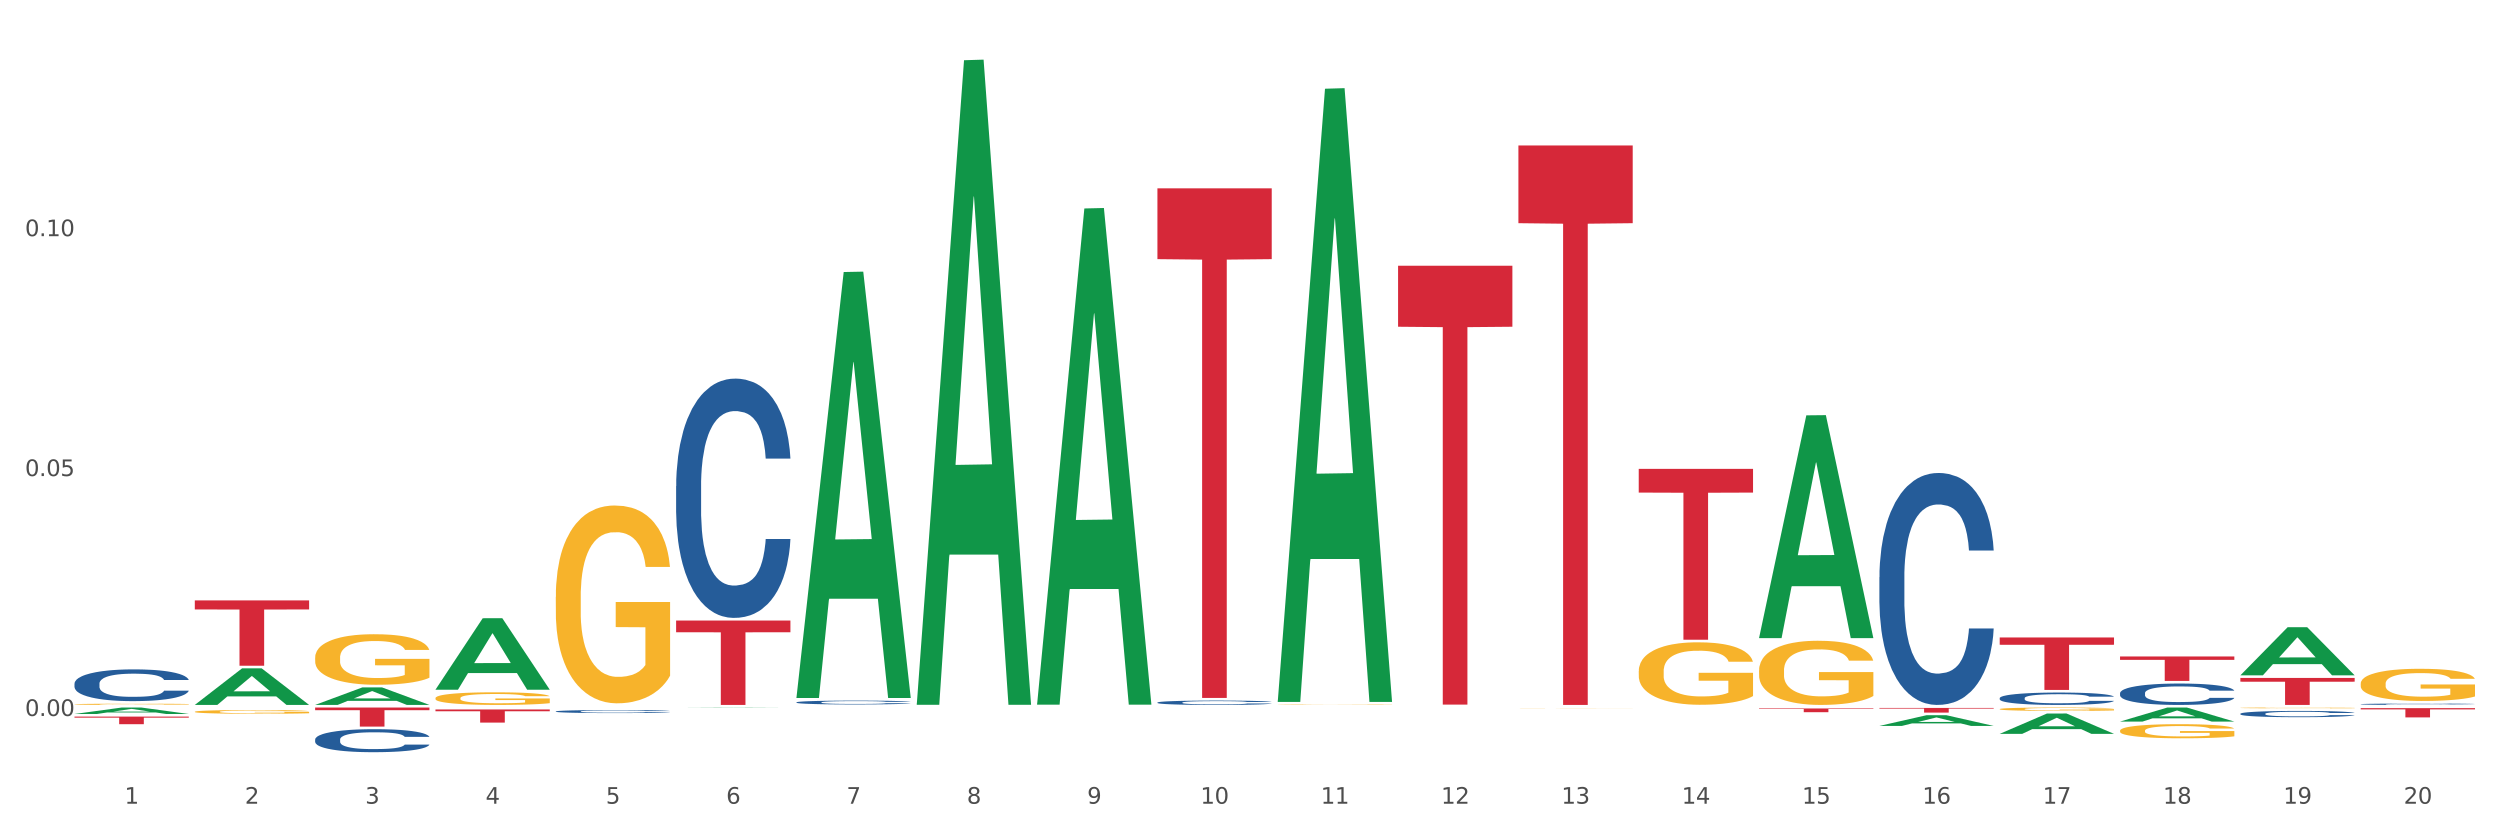 <?xml version="1.0" encoding="utf-8" standalone="no"?>
<!DOCTYPE svg PUBLIC "-//W3C//DTD SVG 1.1//EN"
  "http://www.w3.org/Graphics/SVG/1.1/DTD/svg11.dtd">
<svg xmlns:xlink="http://www.w3.org/1999/xlink" width="1080pt" height="360pt" viewBox="0 0 1080 360" xmlns="http://www.w3.org/2000/svg" version="1.1">
 <rect x="0" y="0" width="1080" height="360" fill="#333333" stroke="none"/>
 <defs>
  <style type="text/css">*{stroke-linejoin: round; stroke-linecap: butt}</style>
 </defs>
 <g id="figure_1">
  <g id="patch_1">
   <path d="M 0 360 
L 1080 360 
L 1080 0 
L 0 0 
z
" style="fill: #ffffff; stroke: #ffffff; stroke-linejoin: miter"/>
  </g>
  <g id="axes_1">
   <g id="matplotlib.axis_1">
    <g id="xtick_1">
     <g id="text_1">
      <!-- 1 -->
      <g style="fill: #4d4d4d" transform="translate(53.812 347.204) scale(0.096 -0.096)">
       <defs>
        <path id="DejaVuSans-31" d="M 794 531 
L 1825 531 
L 1825 4091 
L 703 3866 
L 703 4441 
L 1819 4666 
L 2450 4666 
L 2450 531 
L 3481 531 
L 3481 0 
L 794 0 
L 794 531 
z
" transform="scale(0.016)"/>
       </defs>
       <use xlink:href="#DejaVuSans-31"/>
      </g>
     </g>
    </g>
    <g id="xtick_2">
     <g id="text_2">
      <!-- 2 -->
      <g style="fill: #4d4d4d" transform="translate(105.793 347.204) scale(0.096 -0.096)">
       <defs>
        <path id="DejaVuSans-32" d="M 1228 531 
L 3431 531 
L 3431 0 
L 469 0 
L 469 531 
Q 828 903 1448 1529 
Q 2069 2156 2228 2338 
Q 2531 2678 2651 2914 
Q 2772 3150 2772 3378 
Q 2772 3750 2511 3984 
Q 2250 4219 1831 4219 
Q 1534 4219 1204 4116 
Q 875 4013 500 3803 
L 500 4441 
Q 881 4594 1212 4672 
Q 1544 4750 1819 4750 
Q 2544 4750 2975 4387 
Q 3406 4025 3406 3419 
Q 3406 3131 3298 2873 
Q 3191 2616 2906 2266 
Q 2828 2175 2409 1742 
Q 1991 1309 1228 531 
z
" transform="scale(0.016)"/>
       </defs>
       <use xlink:href="#DejaVuSans-32"/>
      </g>
     </g>
    </g>
    <g id="xtick_3">
     <g id="text_3">
      <!-- 3 -->
      <g style="fill: #4d4d4d" transform="translate(157.774 347.204) scale(0.096 -0.096)">
       <defs>
        <path id="DejaVuSans-33" d="M 2597 2516 
Q 3050 2419 3304 2112 
Q 3559 1806 3559 1356 
Q 3559 666 3084 287 
Q 2609 -91 1734 -91 
Q 1441 -91 1130 -33 
Q 819 25 488 141 
L 488 750 
Q 750 597 1062 519 
Q 1375 441 1716 441 
Q 2309 441 2620 675 
Q 2931 909 2931 1356 
Q 2931 1769 2642 2001 
Q 2353 2234 1838 2234 
L 1294 2234 
L 1294 2753 
L 1863 2753 
Q 2328 2753 2575 2939 
Q 2822 3125 2822 3475 
Q 2822 3834 2567 4026 
Q 2313 4219 1838 4219 
Q 1578 4219 1281 4162 
Q 984 4106 628 3988 
L 628 4550 
Q 988 4650 1302 4700 
Q 1616 4750 1894 4750 
Q 2613 4750 3031 4423 
Q 3450 4097 3450 3541 
Q 3450 3153 3228 2886 
Q 3006 2619 2597 2516 
z
" transform="scale(0.016)"/>
       </defs>
       <use xlink:href="#DejaVuSans-33"/>
      </g>
     </g>
    </g>
    <g id="xtick_4">
     <g id="text_4">
      <!-- 4 -->
      <g style="fill: #4d4d4d" transform="translate(209.756 347.204) scale(0.096 -0.096)">
       <defs>
        <path id="DejaVuSans-34" d="M 2419 4116 
L 825 1625 
L 2419 1625 
L 2419 4116 
z
M 2253 4666 
L 3047 4666 
L 3047 1625 
L 3713 1625 
L 3713 1100 
L 3047 1100 
L 3047 0 
L 2419 0 
L 2419 1100 
L 313 1100 
L 313 1709 
L 2253 4666 
z
" transform="scale(0.016)"/>
       </defs>
       <use xlink:href="#DejaVuSans-34"/>
      </g>
     </g>
    </g>
    <g id="xtick_5">
     <g id="text_5">
      <!-- 5 -->
      <g style="fill: #4d4d4d" transform="translate(261.737 347.204) scale(0.096 -0.096)">
       <defs>
        <path id="DejaVuSans-35" d="M 691 4666 
L 3169 4666 
L 3169 4134 
L 1269 4134 
L 1269 2991 
Q 1406 3038 1543 3061 
Q 1681 3084 1819 3084 
Q 2600 3084 3056 2656 
Q 3513 2228 3513 1497 
Q 3513 744 3044 326 
Q 2575 -91 1722 -91 
Q 1428 -91 1123 -41 
Q 819 9 494 109 
L 494 744 
Q 775 591 1075 516 
Q 1375 441 1709 441 
Q 2250 441 2565 725 
Q 2881 1009 2881 1497 
Q 2881 1984 2565 2268 
Q 2250 2553 1709 2553 
Q 1456 2553 1204 2497 
Q 953 2441 691 2322 
L 691 4666 
z
" transform="scale(0.016)"/>
       </defs>
       <use xlink:href="#DejaVuSans-35"/>
      </g>
     </g>
    </g>
    <g id="xtick_6">
     <g id="text_6">
      <!-- 6 -->
      <g style="fill: #4d4d4d" transform="translate(313.718 347.204) scale(0.096 -0.096)">
       <defs>
        <path id="DejaVuSans-36" d="M 2113 2584 
Q 1688 2584 1439 2293 
Q 1191 2003 1191 1497 
Q 1191 994 1439 701 
Q 1688 409 2113 409 
Q 2538 409 2786 701 
Q 3034 994 3034 1497 
Q 3034 2003 2786 2293 
Q 2538 2584 2113 2584 
z
M 3366 4563 
L 3366 3988 
Q 3128 4100 2886 4159 
Q 2644 4219 2406 4219 
Q 1781 4219 1451 3797 
Q 1122 3375 1075 2522 
Q 1259 2794 1537 2939 
Q 1816 3084 2150 3084 
Q 2853 3084 3261 2657 
Q 3669 2231 3669 1497 
Q 3669 778 3244 343 
Q 2819 -91 2113 -91 
Q 1303 -91 875 529 
Q 447 1150 447 2328 
Q 447 3434 972 4092 
Q 1497 4750 2381 4750 
Q 2619 4750 2861 4703 
Q 3103 4656 3366 4563 
z
" transform="scale(0.016)"/>
       </defs>
       <use xlink:href="#DejaVuSans-36"/>
      </g>
     </g>
    </g>
    <g id="xtick_7">
     <g id="text_7">
      <!-- 7 -->
      <g style="fill: #4d4d4d" transform="translate(365.699 347.204) scale(0.096 -0.096)">
       <defs>
        <path id="DejaVuSans-37" d="M 525 4666 
L 3525 4666 
L 3525 4397 
L 1831 0 
L 1172 0 
L 2766 4134 
L 525 4134 
L 525 4666 
z
" transform="scale(0.016)"/>
       </defs>
       <use xlink:href="#DejaVuSans-37"/>
      </g>
     </g>
    </g>
    <g id="xtick_8">
     <g id="text_8">
      <!-- 8 -->
      <g style="fill: #4d4d4d" transform="translate(417.68 347.204) scale(0.096 -0.096)">
       <defs>
        <path id="DejaVuSans-38" d="M 2034 2216 
Q 1584 2216 1326 1975 
Q 1069 1734 1069 1313 
Q 1069 891 1326 650 
Q 1584 409 2034 409 
Q 2484 409 2743 651 
Q 3003 894 3003 1313 
Q 3003 1734 2745 1975 
Q 2488 2216 2034 2216 
z
M 1403 2484 
Q 997 2584 770 2862 
Q 544 3141 544 3541 
Q 544 4100 942 4425 
Q 1341 4750 2034 4750 
Q 2731 4750 3128 4425 
Q 3525 4100 3525 3541 
Q 3525 3141 3298 2862 
Q 3072 2584 2669 2484 
Q 3125 2378 3379 2068 
Q 3634 1759 3634 1313 
Q 3634 634 3220 271 
Q 2806 -91 2034 -91 
Q 1263 -91 848 271 
Q 434 634 434 1313 
Q 434 1759 690 2068 
Q 947 2378 1403 2484 
z
M 1172 3481 
Q 1172 3119 1398 2916 
Q 1625 2713 2034 2713 
Q 2441 2713 2670 2916 
Q 2900 3119 2900 3481 
Q 2900 3844 2670 4047 
Q 2441 4250 2034 4250 
Q 1625 4250 1398 4047 
Q 1172 3844 1172 3481 
z
" transform="scale(0.016)"/>
       </defs>
       <use xlink:href="#DejaVuSans-38"/>
      </g>
     </g>
    </g>
    <g id="xtick_9">
     <g id="text_9">
      <!-- 9 -->
      <g style="fill: #4d4d4d" transform="translate(469.662 347.204) scale(0.096 -0.096)">
       <defs>
        <path id="DejaVuSans-39" d="M 703 97 
L 703 672 
Q 941 559 1184 500 
Q 1428 441 1663 441 
Q 2288 441 2617 861 
Q 2947 1281 2994 2138 
Q 2813 1869 2534 1725 
Q 2256 1581 1919 1581 
Q 1219 1581 811 2004 
Q 403 2428 403 3163 
Q 403 3881 828 4315 
Q 1253 4750 1959 4750 
Q 2769 4750 3195 4129 
Q 3622 3509 3622 2328 
Q 3622 1225 3098 567 
Q 2575 -91 1691 -91 
Q 1453 -91 1209 -44 
Q 966 3 703 97 
z
M 1959 2075 
Q 2384 2075 2632 2365 
Q 2881 2656 2881 3163 
Q 2881 3666 2632 3958 
Q 2384 4250 1959 4250 
Q 1534 4250 1286 3958 
Q 1038 3666 1038 3163 
Q 1038 2656 1286 2365 
Q 1534 2075 1959 2075 
z
" transform="scale(0.016)"/>
       </defs>
       <use xlink:href="#DejaVuSans-39"/>
      </g>
     </g>
    </g>
    <g id="xtick_10">
     <g id="text_10">
      <!-- 10 -->
      <g style="fill: #4d4d4d" transform="translate(518.589 347.204) scale(0.096 -0.096)">
       <defs>
        <path id="DejaVuSans-30" d="M 2034 4250 
Q 1547 4250 1301 3770 
Q 1056 3291 1056 2328 
Q 1056 1369 1301 889 
Q 1547 409 2034 409 
Q 2525 409 2770 889 
Q 3016 1369 3016 2328 
Q 3016 3291 2770 3770 
Q 2525 4250 2034 4250 
z
M 2034 4750 
Q 2819 4750 3233 4129 
Q 3647 3509 3647 2328 
Q 3647 1150 3233 529 
Q 2819 -91 2034 -91 
Q 1250 -91 836 529 
Q 422 1150 422 2328 
Q 422 3509 836 4129 
Q 1250 4750 2034 4750 
z
" transform="scale(0.016)"/>
       </defs>
       <use xlink:href="#DejaVuSans-31"/>
       <use xlink:href="#DejaVuSans-30" transform="translate(63.623 0)"/>
      </g>
     </g>
    </g>
    <g id="xtick_11">
     <g id="text_11">
      <!-- 11 -->
      <g style="fill: #4d4d4d" transform="translate(570.57 347.204) scale(0.096 -0.096)">
       <use xlink:href="#DejaVuSans-31"/>
       <use xlink:href="#DejaVuSans-31" transform="translate(63.623 0)"/>
      </g>
     </g>
    </g>
    <g id="xtick_12">
     <g id="text_12">
      <!-- 12 -->
      <g style="fill: #4d4d4d" transform="translate(622.551 347.204) scale(0.096 -0.096)">
       <use xlink:href="#DejaVuSans-31"/>
       <use xlink:href="#DejaVuSans-32" transform="translate(63.623 0)"/>
      </g>
     </g>
    </g>
    <g id="xtick_13">
     <g id="text_13">
      <!-- 13 -->
      <g style="fill: #4d4d4d" transform="translate(674.533 347.204) scale(0.096 -0.096)">
       <use xlink:href="#DejaVuSans-31"/>
       <use xlink:href="#DejaVuSans-33" transform="translate(63.623 0)"/>
      </g>
     </g>
    </g>
    <g id="xtick_14">
     <g id="text_14">
      <!-- 14 -->
      <g style="fill: #4d4d4d" transform="translate(726.514 347.204) scale(0.096 -0.096)">
       <use xlink:href="#DejaVuSans-31"/>
       <use xlink:href="#DejaVuSans-34" transform="translate(63.623 0)"/>
      </g>
     </g>
    </g>
    <g id="xtick_15">
     <g id="text_15">
      <!-- 15 -->
      <g style="fill: #4d4d4d" transform="translate(778.495 347.204) scale(0.096 -0.096)">
       <use xlink:href="#DejaVuSans-31"/>
       <use xlink:href="#DejaVuSans-35" transform="translate(63.623 0)"/>
      </g>
     </g>
    </g>
    <g id="xtick_16">
     <g id="text_16">
      <!-- 16 -->
      <g style="fill: #4d4d4d" transform="translate(830.476 347.204) scale(0.096 -0.096)">
       <use xlink:href="#DejaVuSans-31"/>
       <use xlink:href="#DejaVuSans-36" transform="translate(63.623 0)"/>
      </g>
     </g>
    </g>
    <g id="xtick_17">
     <g id="text_17">
      <!-- 17 -->
      <g style="fill: #4d4d4d" transform="translate(882.457 347.204) scale(0.096 -0.096)">
       <use xlink:href="#DejaVuSans-31"/>
       <use xlink:href="#DejaVuSans-37" transform="translate(63.623 0)"/>
      </g>
     </g>
    </g>
    <g id="xtick_18">
     <g id="text_18">
      <!-- 18 -->
      <g style="fill: #4d4d4d" transform="translate(934.439 347.204) scale(0.096 -0.096)">
       <use xlink:href="#DejaVuSans-31"/>
       <use xlink:href="#DejaVuSans-38" transform="translate(63.623 0)"/>
      </g>
     </g>
    </g>
    <g id="xtick_19">
     <g id="text_19">
      <!-- 19 -->
      <g style="fill: #4d4d4d" transform="translate(986.42 347.204) scale(0.096 -0.096)">
       <use xlink:href="#DejaVuSans-31"/>
       <use xlink:href="#DejaVuSans-39" transform="translate(63.623 0)"/>
      </g>
     </g>
    </g>
    <g id="xtick_20">
     <g id="text_20">
      <!-- 20 -->
      <g style="fill: #4d4d4d" transform="translate(1038.401 347.204) scale(0.096 -0.096)">
       <use xlink:href="#DejaVuSans-32"/>
       <use xlink:href="#DejaVuSans-30" transform="translate(63.623 0)"/>
      </g>
     </g>
    </g>
    <g id="xtick_21"/>
    <g id="xtick_22"/>
    <g id="xtick_23"/>
    <g id="xtick_24"/>
    <g id="xtick_25"/>
    <g id="xtick_26"/>
    <g id="xtick_27"/>
    <g id="xtick_28"/>
    <g id="xtick_29"/>
    <g id="xtick_30"/>
    <g id="xtick_31"/>
    <g id="xtick_32"/>
    <g id="xtick_33"/>
    <g id="xtick_34"/>
    <g id="xtick_35"/>
    <g id="xtick_36"/>
    <g id="xtick_37"/>
    <g id="xtick_38"/>
    <g id="xtick_39"/>
   </g>
   <g id="matplotlib.axis_2">
    <g id="ytick_1">
     <g id="text_21">
      <!-- 0.00 -->
      <g style="fill: #4d4d4d" transform="translate(10.8 309.299) scale(0.096 -0.096)">
       <defs>
        <path id="DejaVuSans-2e" d="M 684 794 
L 1344 794 
L 1344 0 
L 684 0 
L 684 794 
z
" transform="scale(0.016)"/>
       </defs>
       <use xlink:href="#DejaVuSans-30"/>
       <use xlink:href="#DejaVuSans-2e" transform="translate(63.623 0)"/>
       <use xlink:href="#DejaVuSans-30" transform="translate(95.41 0)"/>
       <use xlink:href="#DejaVuSans-30" transform="translate(159.033 0)"/>
      </g>
     </g>
    </g>
    <g id="ytick_2">
     <g id="text_22">
      <!-- 0.05 -->
      <g style="fill: #4d4d4d" transform="translate(10.8 205.661) scale(0.096 -0.096)">
       <use xlink:href="#DejaVuSans-30"/>
       <use xlink:href="#DejaVuSans-2e" transform="translate(63.623 0)"/>
       <use xlink:href="#DejaVuSans-30" transform="translate(95.41 0)"/>
       <use xlink:href="#DejaVuSans-35" transform="translate(159.033 0)"/>
      </g>
     </g>
    </g>
    <g id="ytick_3">
     <g id="text_23">
      <!-- 0.10 -->
      <g style="fill: #4d4d4d" transform="translate(10.8 102.024) scale(0.096 -0.096)">
       <use xlink:href="#DejaVuSans-30"/>
       <use xlink:href="#DejaVuSans-2e" transform="translate(63.623 0)"/>
       <use xlink:href="#DejaVuSans-31" transform="translate(95.41 0)"/>
       <use xlink:href="#DejaVuSans-30" transform="translate(159.033 0)"/>
      </g>
     </g>
    </g>
    <g id="ytick_4"/>
    <g id="ytick_5"/>
    <g id="ytick_6"/>
   </g>
   <g id="PolyCollection_1">
    <path d="M 32.175 308.438 
L 32.226 308.436 
L 52.59 305.654 
L 61.041 305.651 
L 81.557 308.443 
L 71.783 308.443 
L 67.353 307.793 
L 46.328 307.793 
L 46.175 307.804 
L 41.899 308.443 
L 32.175 308.443 
L 32.175 308.438 
L 48.975 307.405 
L 64.706 307.403 
L 56.917 306.247 
L 56.815 306.241 
L 56.713 306.249 
L 48.924 307.403 
L 48.975 307.405 
L 32.175 308.438 
z
" clip-path="url(#p6d234fe3ea)" style="fill: #109648"/>
    <path d="M 84.156 304.502 
L 84.207 304.487 
L 104.571 288.722 
L 113.022 288.707 
L 133.538 304.532 
L 123.764 304.532 
L 119.335 300.847 
L 98.309 300.847 
L 98.156 300.906 
L 93.88 304.532 
L 84.156 304.532 
L 84.156 304.502 
L 100.956 298.648 
L 116.687 298.633 
L 108.898 292.08 
L 108.796 292.051 
L 108.695 292.095 
L 100.905 298.633 
L 100.956 298.648 
L 84.156 304.502 
z
" clip-path="url(#p6d234fe3ea)" style="fill: #109648"/>
    <path d="M 136.137 304.518 
L 136.188 304.511 
L 156.552 296.953 
L 165.003 296.946 
L 185.52 304.532 
L 175.745 304.532 
L 171.316 302.765 
L 150.29 302.765 
L 150.137 302.794 
L 145.861 304.532 
L 136.137 304.532 
L 136.137 304.518 
L 152.938 301.711 
L 168.669 301.704 
L 160.879 298.563 
L 160.778 298.549 
L 160.676 298.57 
L 152.887 301.704 
L 152.938 301.711 
L 136.137 304.518 
z
" clip-path="url(#p6d234fe3ea)" style="fill: #109648"/>
    <path d="M 188.119 297.901 
L 188.17 297.872 
L 208.533 267.079 
L 216.984 267.05 
L 237.501 297.959 
L 227.726 297.959 
L 223.297 290.761 
L 202.271 290.761 
L 202.119 290.877 
L 197.842 297.959 
L 188.119 297.959 
L 188.119 297.901 
L 204.919 286.466 
L 220.65 286.437 
L 212.861 273.638 
L 212.759 273.58 
L 212.657 273.667 
L 204.868 286.437 
L 204.919 286.466 
L 188.119 297.901 
z
" clip-path="url(#p6d234fe3ea)" style="fill: #109648"/>
    <path d="M 292.081 305.839 
L 292.132 305.839 
L 312.496 305.733 
L 320.947 305.733 
L 341.463 305.84 
L 331.689 305.84 
L 327.259 305.815 
L 306.234 305.815 
L 306.081 305.815 
L 301.805 305.84 
L 292.081 305.84 
L 292.081 305.839 
L 308.881 305.8 
L 324.612 305.8 
L 316.823 305.755 
L 316.721 305.755 
L 316.619 305.756 
L 308.83 305.8 
L 308.881 305.8 
L 292.081 305.839 
z
" clip-path="url(#p6d234fe3ea)" style="fill: #109648"/>
    <path d="M 1019.818 305.903 
L 1069.2 305.903 
L 1069.2 306.46 
L 1049.775 306.464 
L 1049.775 309.907 
L 1039.126 309.907 
L 1039.126 306.464 
L 1019.818 306.46 
L 1019.818 305.907 
L 1019.818 305.903 
z
" clip-path="url(#p6d234fe3ea)" style="fill: #d62839"/>
    <path d="M 967.837 292.874 
L 1017.219 292.874 
L 1017.219 294.494 
L 997.794 294.505 
L 997.794 304.532 
L 987.145 304.532 
L 987.145 294.505 
L 967.837 294.494 
L 967.837 292.885 
L 967.837 292.874 
z
" clip-path="url(#p6d234fe3ea)" style="fill: #d62839"/>
    <path d="M 915.855 283.595 
L 965.238 283.595 
L 965.238 285.064 
L 945.812 285.074 
L 945.812 294.168 
L 935.164 294.168 
L 935.164 285.074 
L 915.855 285.064 
L 915.855 283.605 
L 915.855 283.595 
z
" clip-path="url(#p6d234fe3ea)" style="fill: #d62839"/>
    <path d="M 655.949 62.827 
L 705.332 62.827 
L 705.332 96.416 
L 685.906 96.643 
L 685.906 304.532 
L 675.258 304.532 
L 675.258 96.643 
L 655.949 96.416 
L 655.949 63.054 
L 655.949 62.827 
z
" clip-path="url(#p6d234fe3ea)" style="fill: #d62839"/>
    <path d="M 707.931 202.538 
L 757.313 202.538 
L 757.313 212.796 
L 737.888 212.866 
L 737.888 276.356 
L 727.239 276.356 
L 727.239 212.866 
L 707.931 212.796 
L 707.931 202.607 
L 707.931 202.538 
z
" clip-path="url(#p6d234fe3ea)" style="fill: #d62839"/>
    <path d="M 32.175 309.563 
L 81.557 309.563 
L 81.557 310.019 
L 62.132 310.022 
L 62.132 312.841 
L 51.483 312.841 
L 51.483 310.022 
L 32.175 310.019 
L 32.175 309.566 
L 32.175 309.563 
z
" clip-path="url(#p6d234fe3ea)" style="fill: #d62839"/>
    <path d="M 84.156 259.37 
L 133.538 259.37 
L 133.538 263.291 
L 114.113 263.318 
L 114.113 287.588 
L 103.464 287.588 
L 103.464 263.318 
L 84.156 263.291 
L 84.156 259.396 
L 84.156 259.37 
z
" clip-path="url(#p6d234fe3ea)" style="fill: #d62839"/>
    <path d="M 759.912 306.058 
L 809.294 306.058 
L 809.294 306.282 
L 789.869 306.283 
L 789.869 307.671 
L 779.22 307.671 
L 779.22 306.283 
L 759.912 306.282 
L 759.912 306.059 
L 759.912 306.058 
z
" clip-path="url(#p6d234fe3ea)" style="fill: #d62839"/>
    <path d="M 603.968 114.805 
L 653.35 114.805 
L 653.35 141.151 
L 633.925 141.329 
L 633.925 304.393 
L 623.276 304.393 
L 623.276 141.329 
L 603.968 141.151 
L 603.968 114.983 
L 603.968 114.805 
z
" clip-path="url(#p6d234fe3ea)" style="fill: #d62839"/>
    <path d="M 188.119 306.487 
L 237.501 306.487 
L 237.501 307.274 
L 218.076 307.28 
L 218.076 312.151 
L 207.427 312.151 
L 207.427 307.28 
L 188.119 307.274 
L 188.119 306.493 
L 188.119 306.487 
z
" clip-path="url(#p6d234fe3ea)" style="fill: #d62839"/>
    <path d="M 136.137 305.651 
L 185.52 305.651 
L 185.52 306.795 
L 166.094 306.803 
L 166.094 313.883 
L 155.446 313.883 
L 155.446 306.803 
L 136.137 306.795 
L 136.137 305.659 
L 136.137 305.651 
z
" clip-path="url(#p6d234fe3ea)" style="fill: #d62839"/>
    <path d="M 500.006 81.35 
L 549.388 81.35 
L 549.388 111.947 
L 529.963 112.154 
L 529.963 301.521 
L 519.314 301.521 
L 519.314 112.154 
L 500.006 111.947 
L 500.006 81.557 
L 500.006 81.35 
z
" clip-path="url(#p6d234fe3ea)" style="fill: #d62839"/>
    <path d="M 292.081 268.056 
L 341.463 268.056 
L 341.463 273.125 
L 322.038 273.159 
L 322.038 304.532 
L 311.389 304.532 
L 311.389 273.159 
L 292.081 273.125 
L 292.081 268.09 
L 292.081 268.056 
z
" clip-path="url(#p6d234fe3ea)" style="fill: #d62839"/>
    <path d="M 344.062 301.195 
L 344.113 301.022 
L 364.477 117.518 
L 372.928 117.345 
L 393.444 301.54 
L 383.67 301.54 
L 379.241 258.648 
L 358.215 258.648 
L 358.062 259.34 
L 353.786 301.54 
L 344.062 301.54 
L 344.062 301.195 
L 360.862 233.051 
L 376.593 232.878 
L 368.804 156.606 
L 368.702 156.26 
L 368.601 156.779 
L 360.811 232.878 
L 360.862 233.051 
L 344.062 301.195 
z
" clip-path="url(#p6d234fe3ea)" style="fill: #109648"/>
    <path d="M 500.006 303.49 
L 500.064 303.489 
L 500.064 303.44 
L 500.239 303.375 
L 500.881 303.254 
L 501.699 303.162 
L 503.1 303.055 
L 503.858 303.01 
L 504.851 302.96 
L 506.894 302.879 
L 509.228 302.81 
L 510.863 302.772 
L 512.089 302.748 
L 514.832 302.704 
L 516.408 302.685 
L 518.043 302.67 
L 519.443 302.66 
L 521.778 302.647 
L 523.646 302.642 
L 525.806 302.641 
L 527.615 302.642 
L 530.009 302.649 
L 533.511 302.67 
L 534.854 302.682 
L 536.663 302.703 
L 538.531 302.73 
L 540.049 302.758 
L 541.8 302.798 
L 543.609 302.85 
L 545.36 302.915 
L 546.586 302.976 
L 547.578 303.04 
L 548.454 303.117 
L 549.096 303.202 
L 549.388 303.273 
L 538.706 303.273 
L 538.414 303.209 
L 537.83 303.14 
L 537.247 303.093 
L 536.605 303.055 
L 535.612 303.012 
L 534.737 302.984 
L 533.277 302.951 
L 531.935 302.931 
L 530.826 302.919 
L 529.483 302.908 
L 526.623 302.898 
L 524.58 302.898 
L 523.296 302.901 
L 521.72 302.91 
L 520.377 302.922 
L 518.801 302.943 
L 517.576 302.965 
L 516.35 302.995 
L 515.649 303.015 
L 514.599 303.053 
L 513.898 303.084 
L 512.964 303.138 
L 512.439 303.176 
L 511.505 303.274 
L 511.096 303.347 
L 510.921 303.397 
L 510.805 303.452 
L 510.805 303.722 
L 511.155 303.843 
L 511.447 303.895 
L 511.914 303.953 
L 512.789 304.029 
L 514.073 304.104 
L 515.416 304.157 
L 516.525 304.19 
L 517.576 304.214 
L 518.626 304.233 
L 519.91 304.25 
L 520.961 304.261 
L 522.537 304.271 
L 524.405 304.276 
L 525.864 304.276 
L 528.841 304.268 
L 530.184 304.259 
L 531.468 304.247 
L 532.869 304.228 
L 533.978 304.207 
L 534.62 304.192 
L 535.671 304.159 
L 536.488 304.124 
L 537.188 304.085 
L 537.655 304.05 
L 538.181 303.998 
L 538.589 303.939 
L 538.706 303.908 
L 549.388 303.908 
L 549.154 303.971 
L 548.746 304.031 
L 547.929 304.112 
L 547.287 304.159 
L 546.294 304.216 
L 545.244 304.264 
L 543.784 304.318 
L 542.442 304.357 
L 541.041 304.392 
L 539.523 304.423 
L 536.78 304.466 
L 535.787 304.478 
L 533.686 304.499 
L 532.052 304.511 
L 529.658 304.523 
L 527.207 304.53 
L 524.639 304.532 
L 522.362 304.528 
L 519.852 304.518 
L 518.276 304.508 
L 516.525 304.492 
L 514.482 304.468 
L 512.556 304.439 
L 510.746 304.404 
L 509.053 304.364 
L 507.477 304.319 
L 505.434 304.245 
L 503.917 304.173 
L 502.808 304.105 
L 502.049 304.048 
L 501.29 303.976 
L 500.881 303.926 
L 500.239 303.805 
L 500.006 303.692 
L 500.006 303.49 
z
" clip-path="url(#p6d234fe3ea)" style="fill: #255c99"/>
    <path d="M 344.062 303.408 
L 344.121 303.406 
L 344.121 303.364 
L 344.296 303.306 
L 344.938 303.2 
L 345.755 303.119 
L 347.156 303.025 
L 347.915 302.985 
L 348.907 302.941 
L 350.95 302.87 
L 353.285 302.809 
L 354.919 302.776 
L 356.145 302.754 
L 358.889 302.716 
L 360.465 302.7 
L 362.099 302.686 
L 363.5 302.677 
L 365.835 302.666 
L 367.703 302.662 
L 369.862 302.66 
L 371.672 302.662 
L 374.065 302.668 
L 377.567 302.686 
L 378.91 302.697 
L 380.719 302.715 
L 382.587 302.739 
L 384.105 302.763 
L 385.856 302.798 
L 387.666 302.844 
L 389.417 302.902 
L 390.643 302.955 
L 391.635 303.011 
L 392.51 303.079 
L 393.153 303.154 
L 393.444 303.216 
L 382.762 303.216 
L 382.471 303.16 
L 381.887 303.099 
L 381.303 303.058 
L 380.661 303.025 
L 379.669 302.987 
L 378.793 302.962 
L 377.334 302.934 
L 375.991 302.915 
L 374.882 302.905 
L 373.54 302.896 
L 370.68 302.886 
L 368.637 302.886 
L 367.352 302.89 
L 365.776 302.897 
L 364.434 302.908 
L 362.858 302.926 
L 361.632 302.946 
L 360.406 302.972 
L 359.706 302.99 
L 358.655 303.023 
L 357.955 303.051 
L 357.021 303.098 
L 356.495 303.131 
L 355.561 303.218 
L 355.153 303.282 
L 354.978 303.326 
L 354.861 303.374 
L 354.861 303.611 
L 355.211 303.718 
L 355.503 303.763 
L 355.97 303.815 
L 356.846 303.882 
L 358.13 303.947 
L 359.472 303.994 
L 360.581 304.023 
L 361.632 304.044 
L 362.683 304.061 
L 363.967 304.076 
L 365.018 304.085 
L 366.594 304.095 
L 368.461 304.099 
L 369.921 304.099 
L 372.898 304.092 
L 374.24 304.084 
L 375.524 304.073 
L 376.925 304.057 
L 378.034 304.038 
L 378.676 304.025 
L 379.727 303.996 
L 380.544 303.965 
L 381.245 303.93 
L 381.712 303.9 
L 382.237 303.854 
L 382.646 303.803 
L 382.762 303.775 
L 393.444 303.775 
L 393.211 303.83 
L 392.802 303.883 
L 391.985 303.955 
L 391.343 303.996 
L 390.351 304.046 
L 389.3 304.089 
L 387.841 304.136 
L 386.498 304.171 
L 385.097 304.201 
L 383.58 304.228 
L 380.836 304.266 
L 379.844 304.277 
L 377.742 304.295 
L 376.108 304.306 
L 373.715 304.316 
L 371.263 304.323 
L 368.695 304.324 
L 366.418 304.321 
L 363.908 304.312 
L 362.332 304.303 
L 360.581 304.289 
L 358.538 304.268 
L 356.612 304.242 
L 354.803 304.212 
L 353.11 304.177 
L 351.534 304.137 
L 349.491 304.072 
L 347.973 304.008 
L 346.864 303.949 
L 346.105 303.899 
L 345.346 303.835 
L 344.938 303.791 
L 344.296 303.684 
L 344.062 303.586 
L 344.062 303.408 
z
" clip-path="url(#p6d234fe3ea)" style="fill: #255c99"/>
    <path d="M 292.081 210.006 
L 292.139 209.911 
L 292.139 207.268 
L 292.315 203.68 
L 292.957 197.071 
L 293.774 192.067 
L 295.175 186.214 
L 295.934 183.759 
L 296.926 181.021 
L 298.969 176.584 
L 301.304 172.807 
L 302.938 170.73 
L 304.164 169.409 
L 306.907 167.048 
L 308.483 166.01 
L 310.118 165.16 
L 311.519 164.594 
L 313.854 163.933 
L 315.721 163.649 
L 317.881 163.555 
L 319.691 163.649 
L 322.084 164.027 
L 325.586 165.16 
L 326.929 165.821 
L 328.738 166.954 
L 330.606 168.464 
L 332.124 169.975 
L 333.875 172.147 
L 335.684 174.979 
L 337.436 178.567 
L 338.661 181.871 
L 339.654 185.364 
L 340.529 189.613 
L 341.171 194.239 
L 341.463 198.11 
L 330.781 198.11 
L 330.489 194.617 
L 329.906 190.84 
L 329.322 188.291 
L 328.68 186.214 
L 327.688 183.854 
L 326.812 182.343 
L 325.353 180.549 
L 324.01 179.416 
L 322.901 178.755 
L 321.559 178.189 
L 318.698 177.622 
L 316.655 177.622 
L 315.371 177.811 
L 313.795 178.283 
L 312.453 178.944 
L 310.877 180.077 
L 309.651 181.304 
L 308.425 182.909 
L 307.725 184.042 
L 306.674 186.12 
L 305.973 187.819 
L 305.039 190.746 
L 304.514 192.823 
L 303.58 198.204 
L 303.172 202.17 
L 302.996 204.907 
L 302.88 207.929 
L 302.88 222.657 
L 303.23 229.266 
L 303.522 232.098 
L 303.989 235.308 
L 304.864 239.462 
L 306.149 243.522 
L 307.491 246.449 
L 308.6 248.243 
L 309.651 249.564 
L 310.701 250.603 
L 311.986 251.547 
L 313.036 252.113 
L 314.612 252.68 
L 316.48 252.963 
L 317.94 252.963 
L 320.916 252.491 
L 322.259 252.019 
L 323.543 251.358 
L 324.944 250.32 
L 326.053 249.187 
L 326.695 248.337 
L 327.746 246.543 
L 328.563 244.655 
L 329.264 242.483 
L 329.731 240.595 
L 330.256 237.763 
L 330.664 234.553 
L 330.781 232.853 
L 341.463 232.853 
L 341.23 236.252 
L 340.821 239.557 
L 340.004 243.994 
L 339.362 246.543 
L 338.369 249.659 
L 337.319 252.302 
L 335.86 255.229 
L 334.517 257.401 
L 333.116 259.289 
L 331.598 260.988 
L 328.855 263.348 
L 327.863 264.009 
L 325.761 265.142 
L 324.127 265.803 
L 321.734 266.464 
L 319.282 266.842 
L 316.714 266.936 
L 314.437 266.747 
L 311.927 266.181 
L 310.351 265.614 
L 308.6 264.765 
L 306.557 263.443 
L 304.631 261.838 
L 302.821 259.95 
L 301.129 257.778 
L 299.553 255.323 
L 297.51 251.264 
L 295.992 247.298 
L 294.883 243.616 
L 294.124 240.501 
L 293.365 236.535 
L 292.957 233.798 
L 292.315 227.189 
L 292.081 221.052 
L 292.081 210.006 
z
" clip-path="url(#p6d234fe3ea)" style="fill: #255c99"/>
    <path d="M 240.1 307.328 
L 240.158 307.327 
L 240.158 307.294 
L 240.333 307.248 
L 240.975 307.164 
L 241.793 307.101 
L 243.193 307.027 
L 243.952 306.995 
L 244.945 306.961 
L 246.988 306.904 
L 249.322 306.856 
L 250.957 306.83 
L 252.183 306.813 
L 254.926 306.783 
L 256.502 306.77 
L 258.137 306.759 
L 259.537 306.752 
L 261.872 306.744 
L 263.74 306.74 
L 265.9 306.739 
L 267.709 306.74 
L 270.103 306.745 
L 273.605 306.759 
L 274.947 306.768 
L 276.757 306.782 
L 278.625 306.801 
L 280.143 306.82 
L 281.894 306.848 
L 283.703 306.884 
L 285.454 306.929 
L 286.68 306.971 
L 287.672 307.016 
L 288.548 307.07 
L 289.19 307.128 
L 289.482 307.177 
L 278.8 307.177 
L 278.508 307.133 
L 277.924 307.085 
L 277.341 307.053 
L 276.699 307.027 
L 275.706 306.997 
L 274.831 306.977 
L 273.371 306.955 
L 272.029 306.94 
L 270.92 306.932 
L 269.577 306.925 
L 266.717 306.917 
L 264.674 306.917 
L 263.39 306.92 
L 261.814 306.926 
L 260.471 306.934 
L 258.895 306.949 
L 257.67 306.964 
L 256.444 306.985 
L 255.743 306.999 
L 254.693 307.025 
L 253.992 307.047 
L 253.058 307.084 
L 252.533 307.11 
L 251.599 307.179 
L 251.19 307.229 
L 251.015 307.264 
L 250.899 307.302 
L 250.899 307.489 
L 251.249 307.573 
L 251.541 307.609 
L 252.008 307.649 
L 252.883 307.702 
L 254.167 307.754 
L 255.51 307.791 
L 256.619 307.814 
L 257.67 307.83 
L 258.72 307.844 
L 260.004 307.855 
L 261.055 307.863 
L 262.631 307.87 
L 264.499 307.873 
L 265.958 307.873 
L 268.935 307.867 
L 270.278 307.861 
L 271.562 307.853 
L 272.963 307.84 
L 274.072 307.826 
L 274.714 307.815 
L 275.765 307.792 
L 276.582 307.768 
L 277.282 307.74 
L 277.749 307.717 
L 278.275 307.681 
L 278.683 307.64 
L 278.8 307.618 
L 289.482 307.618 
L 289.248 307.661 
L 288.84 307.703 
L 288.023 307.76 
L 287.381 307.792 
L 286.388 307.832 
L 285.338 307.865 
L 283.878 307.902 
L 282.536 307.93 
L 281.135 307.954 
L 279.617 307.975 
L 276.874 308.005 
L 275.881 308.014 
L 273.78 308.028 
L 272.146 308.036 
L 269.752 308.045 
L 267.301 308.05 
L 264.733 308.051 
L 262.456 308.048 
L 259.946 308.041 
L 258.37 308.034 
L 256.619 308.023 
L 254.576 308.006 
L 252.65 307.986 
L 250.84 307.962 
L 249.147 307.935 
L 247.571 307.903 
L 245.528 307.852 
L 244.011 307.802 
L 242.902 307.755 
L 242.143 307.715 
L 241.384 307.665 
L 240.975 307.63 
L 240.333 307.546 
L 240.1 307.469 
L 240.1 307.328 
z
" clip-path="url(#p6d234fe3ea)" style="fill: #255c99"/>
    <path d="M 136.137 319.472 
L 136.196 319.463 
L 136.196 319.208 
L 136.371 318.863 
L 137.013 318.227 
L 137.83 317.746 
L 139.231 317.183 
L 139.99 316.947 
L 140.982 316.683 
L 143.025 316.256 
L 145.36 315.893 
L 146.994 315.693 
L 148.22 315.566 
L 150.964 315.339 
L 152.54 315.239 
L 154.174 315.157 
L 155.575 315.103 
L 157.91 315.039 
L 159.778 315.012 
L 161.938 315.003 
L 163.747 315.012 
L 166.14 315.048 
L 169.643 315.157 
L 170.985 315.221 
L 172.795 315.33 
L 174.662 315.475 
L 176.18 315.62 
L 177.931 315.829 
L 179.741 316.102 
L 181.492 316.447 
L 182.718 316.765 
L 183.71 317.101 
L 184.586 317.51 
L 185.228 317.955 
L 185.52 318.327 
L 174.838 318.327 
L 174.546 317.991 
L 173.962 317.628 
L 173.378 317.383 
L 172.736 317.183 
L 171.744 316.956 
L 170.868 316.81 
L 169.409 316.638 
L 168.067 316.529 
L 166.957 316.465 
L 165.615 316.411 
L 162.755 316.356 
L 160.712 316.356 
L 159.428 316.374 
L 157.852 316.42 
L 156.509 316.483 
L 154.933 316.592 
L 153.707 316.71 
L 152.481 316.865 
L 151.781 316.974 
L 150.73 317.174 
L 150.03 317.337 
L 149.096 317.619 
L 148.57 317.819 
L 147.637 318.336 
L 147.228 318.718 
L 147.053 318.981 
L 146.936 319.272 
L 146.936 320.689 
L 147.286 321.325 
L 147.578 321.598 
L 148.045 321.906 
L 148.921 322.306 
L 150.205 322.697 
L 151.547 322.978 
L 152.656 323.151 
L 153.707 323.278 
L 154.758 323.378 
L 156.042 323.469 
L 157.093 323.523 
L 158.669 323.578 
L 160.537 323.605 
L 161.996 323.605 
L 164.973 323.56 
L 166.315 323.514 
L 167.6 323.451 
L 169 323.351 
L 170.11 323.242 
L 170.752 323.16 
L 171.802 322.987 
L 172.619 322.806 
L 173.32 322.597 
L 173.787 322.415 
L 174.312 322.143 
L 174.721 321.834 
L 174.838 321.67 
L 185.52 321.67 
L 185.286 321.997 
L 184.877 322.315 
L 184.06 322.742 
L 183.418 322.987 
L 182.426 323.287 
L 181.375 323.541 
L 179.916 323.823 
L 178.573 324.032 
L 177.172 324.214 
L 175.655 324.377 
L 172.911 324.604 
L 171.919 324.668 
L 169.818 324.777 
L 168.183 324.84 
L 165.79 324.904 
L 163.338 324.94 
L 160.77 324.95 
L 158.494 324.931 
L 155.984 324.877 
L 154.408 324.822 
L 152.656 324.741 
L 150.613 324.613 
L 148.687 324.459 
L 146.878 324.277 
L 145.185 324.068 
L 143.609 323.832 
L 141.566 323.442 
L 140.048 323.06 
L 138.939 322.706 
L 138.18 322.406 
L 137.422 322.024 
L 137.013 321.761 
L 136.371 321.125 
L 136.137 320.535 
L 136.137 319.472 
z
" clip-path="url(#p6d234fe3ea)" style="fill: #255c99"/>
    <path d="M 448.025 304.004 
L 448.076 303.802 
L 468.439 90.057 
L 476.89 89.856 
L 497.407 304.407 
L 487.632 304.407 
L 483.203 254.445 
L 462.177 254.445 
L 462.025 255.251 
L 457.748 304.407 
L 448.025 304.407 
L 448.025 304.004 
L 464.825 224.63 
L 480.556 224.428 
L 472.767 135.586 
L 472.665 135.183 
L 472.563 135.788 
L 464.774 224.428 
L 464.825 224.63 
L 448.025 304.004 
z
" clip-path="url(#p6d234fe3ea)" style="fill: #109648"/>
    <path d="M 811.893 249.349 
L 811.951 249.258 
L 811.951 246.695 
L 812.127 243.218 
L 812.769 236.812 
L 813.586 231.962 
L 814.987 226.288 
L 815.746 223.908 
L 816.738 221.254 
L 818.781 216.953 
L 821.116 213.293 
L 822.75 211.279 
L 823.976 209.998 
L 826.719 207.71 
L 828.295 206.704 
L 829.93 205.88 
L 831.331 205.331 
L 833.666 204.69 
L 835.533 204.416 
L 837.693 204.324 
L 839.503 204.416 
L 841.896 204.782 
L 845.398 205.88 
L 846.741 206.521 
L 848.55 207.619 
L 850.418 209.083 
L 851.936 210.547 
L 853.687 212.652 
L 855.496 215.398 
L 857.248 218.875 
L 858.473 222.078 
L 859.466 225.464 
L 860.341 229.582 
L 860.983 234.066 
L 861.275 237.818 
L 850.593 237.818 
L 850.301 234.432 
L 849.718 230.772 
L 849.134 228.301 
L 848.492 226.288 
L 847.5 224 
L 846.624 222.536 
L 845.165 220.797 
L 843.822 219.699 
L 842.713 219.058 
L 841.371 218.509 
L 838.51 217.96 
L 836.467 217.96 
L 835.183 218.143 
L 833.607 218.601 
L 832.265 219.241 
L 830.689 220.339 
L 829.463 221.529 
L 828.237 223.085 
L 827.537 224.183 
L 826.486 226.196 
L 825.785 227.843 
L 824.851 230.68 
L 824.326 232.694 
L 823.392 237.91 
L 822.984 241.753 
L 822.808 244.407 
L 822.692 247.336 
L 822.692 261.612 
L 823.042 268.018 
L 823.334 270.763 
L 823.801 273.875 
L 824.676 277.901 
L 825.961 281.836 
L 827.303 284.673 
L 828.412 286.412 
L 829.463 287.693 
L 830.513 288.7 
L 831.798 289.615 
L 832.848 290.164 
L 834.424 290.713 
L 836.292 290.988 
L 837.752 290.988 
L 840.728 290.53 
L 842.071 290.073 
L 843.355 289.432 
L 844.756 288.425 
L 845.865 287.327 
L 846.507 286.504 
L 847.558 284.765 
L 848.375 282.935 
L 849.076 280.83 
L 849.543 279 
L 850.068 276.254 
L 850.476 273.143 
L 850.593 271.495 
L 861.275 271.495 
L 861.042 274.79 
L 860.633 277.993 
L 859.816 282.294 
L 859.174 284.765 
L 858.182 287.785 
L 857.131 290.347 
L 855.672 293.184 
L 854.329 295.289 
L 852.928 297.119 
L 851.41 298.767 
L 848.667 301.054 
L 847.675 301.695 
L 845.573 302.793 
L 843.939 303.434 
L 841.546 304.074 
L 839.094 304.44 
L 836.526 304.532 
L 834.249 304.349 
L 831.739 303.8 
L 830.163 303.251 
L 828.412 302.427 
L 826.369 301.146 
L 824.443 299.59 
L 822.633 297.76 
L 820.941 295.655 
L 819.365 293.276 
L 817.322 289.341 
L 815.804 285.497 
L 814.695 281.928 
L 813.936 278.908 
L 813.177 275.064 
L 812.769 272.411 
L 812.127 266.005 
L 811.893 260.056 
L 811.893 249.349 
z
" clip-path="url(#p6d234fe3ea)" style="fill: #255c99"/>
    <path d="M 551.987 302.727 
L 552.038 302.478 
L 572.402 38.331 
L 580.853 38.082 
L 601.369 303.225 
L 591.595 303.225 
L 587.165 241.483 
L 566.14 241.483 
L 565.987 242.479 
L 561.711 303.225 
L 551.987 303.225 
L 551.987 302.727 
L 568.787 204.637 
L 584.518 204.388 
L 576.729 94.596 
L 576.627 94.098 
L 576.525 94.845 
L 568.736 204.388 
L 568.787 204.637 
L 551.987 302.727 
z
" clip-path="url(#p6d234fe3ea)" style="fill: #109648"/>
    <path d="M 759.912 275.504 
L 759.963 275.414 
L 780.327 179.428 
L 788.777 179.337 
L 809.294 275.685 
L 799.519 275.685 
L 795.09 253.249 
L 774.065 253.249 
L 773.912 253.611 
L 769.636 275.685 
L 759.912 275.685 
L 759.912 275.504 
L 776.712 239.86 
L 792.443 239.769 
L 784.654 199.873 
L 784.552 199.692 
L 784.45 199.964 
L 776.661 239.769 
L 776.712 239.86 
L 759.912 275.504 
z
" clip-path="url(#p6d234fe3ea)" style="fill: #109648"/>
    <path d="M 915.855 299.441 
L 915.914 299.433 
L 915.914 299.197 
L 916.089 298.876 
L 916.731 298.285 
L 917.548 297.837 
L 918.949 297.314 
L 919.708 297.094 
L 920.7 296.85 
L 922.743 296.453 
L 925.078 296.115 
L 926.713 295.929 
L 927.938 295.811 
L 930.682 295.6 
L 932.258 295.507 
L 933.892 295.431 
L 935.293 295.381 
L 937.628 295.322 
L 939.496 295.296 
L 941.656 295.288 
L 943.465 295.296 
L 945.858 295.33 
L 949.361 295.431 
L 950.703 295.49 
L 952.513 295.592 
L 954.381 295.727 
L 955.898 295.862 
L 957.649 296.056 
L 959.459 296.309 
L 961.21 296.63 
L 962.436 296.926 
L 963.428 297.238 
L 964.304 297.618 
L 964.946 298.032 
L 965.238 298.378 
L 954.556 298.378 
L 954.264 298.065 
L 953.68 297.728 
L 953.096 297.5 
L 952.454 297.314 
L 951.462 297.103 
L 950.586 296.968 
L 949.127 296.807 
L 947.785 296.706 
L 946.676 296.647 
L 945.333 296.596 
L 942.473 296.546 
L 940.43 296.546 
L 939.146 296.563 
L 937.57 296.605 
L 936.227 296.664 
L 934.651 296.765 
L 933.425 296.875 
L 932.199 297.018 
L 931.499 297.12 
L 930.448 297.306 
L 929.748 297.457 
L 928.814 297.719 
L 928.289 297.905 
L 927.355 298.386 
L 926.946 298.741 
L 926.771 298.985 
L 926.654 299.256 
L 926.654 300.573 
L 927.004 301.164 
L 927.296 301.417 
L 927.763 301.704 
L 928.639 302.075 
L 929.923 302.438 
L 931.265 302.7 
L 932.375 302.86 
L 933.425 302.979 
L 934.476 303.071 
L 935.76 303.156 
L 936.811 303.207 
L 938.387 303.257 
L 940.255 303.282 
L 941.714 303.282 
L 944.691 303.24 
L 946.033 303.198 
L 947.318 303.139 
L 948.719 303.046 
L 949.828 302.945 
L 950.47 302.869 
L 951.52 302.708 
L 952.338 302.54 
L 953.038 302.345 
L 953.505 302.177 
L 954.03 301.923 
L 954.439 301.636 
L 954.556 301.484 
L 965.238 301.484 
L 965.004 301.788 
L 964.596 302.084 
L 963.778 302.48 
L 963.136 302.708 
L 962.144 302.987 
L 961.093 303.223 
L 959.634 303.485 
L 958.291 303.679 
L 956.89 303.848 
L 955.373 304 
L 952.629 304.211 
L 951.637 304.27 
L 949.536 304.372 
L 947.901 304.431 
L 945.508 304.49 
L 943.056 304.523 
L 940.488 304.532 
L 938.212 304.515 
L 935.702 304.464 
L 934.126 304.414 
L 932.375 304.338 
L 930.332 304.22 
L 928.405 304.076 
L 926.596 303.907 
L 924.903 303.713 
L 923.327 303.494 
L 921.284 303.131 
L 919.766 302.776 
L 918.657 302.447 
L 917.898 302.168 
L 917.14 301.814 
L 916.731 301.569 
L 916.089 300.978 
L 915.855 300.429 
L 915.855 299.441 
z
" clip-path="url(#p6d234fe3ea)" style="fill: #255c99"/>
    <path d="M 967.837 308.337 
L 967.895 308.335 
L 967.895 308.265 
L 968.07 308.171 
L 968.712 307.997 
L 969.529 307.866 
L 970.93 307.712 
L 971.689 307.648 
L 972.681 307.576 
L 974.724 307.459 
L 977.059 307.36 
L 978.694 307.306 
L 979.92 307.271 
L 982.663 307.209 
L 984.239 307.182 
L 985.873 307.159 
L 987.274 307.144 
L 989.609 307.127 
L 991.477 307.12 
L 993.637 307.117 
L 995.446 307.12 
L 997.84 307.13 
L 1001.342 307.159 
L 1002.684 307.177 
L 1004.494 307.206 
L 1006.362 307.246 
L 1007.879 307.286 
L 1009.631 307.343 
L 1011.44 307.417 
L 1013.191 307.511 
L 1014.417 307.598 
L 1015.409 307.69 
L 1016.285 307.802 
L 1016.927 307.923 
L 1017.219 308.025 
L 1006.537 308.025 
L 1006.245 307.933 
L 1005.661 307.834 
L 1005.078 307.767 
L 1004.435 307.712 
L 1003.443 307.65 
L 1002.568 307.611 
L 1001.108 307.563 
L 999.766 307.534 
L 998.657 307.516 
L 997.314 307.501 
L 994.454 307.487 
L 992.411 307.487 
L 991.127 307.492 
L 989.551 307.504 
L 988.208 307.521 
L 986.632 307.551 
L 985.406 307.583 
L 984.181 307.625 
L 983.48 307.655 
L 982.429 307.71 
L 981.729 307.754 
L 980.795 307.831 
L 980.27 307.886 
L 979.336 308.027 
L 978.927 308.131 
L 978.752 308.203 
L 978.635 308.283 
L 978.635 308.669 
L 978.986 308.843 
L 979.277 308.917 
L 979.744 309.002 
L 980.62 309.111 
L 981.904 309.217 
L 983.247 309.294 
L 984.356 309.341 
L 985.406 309.376 
L 986.457 309.403 
L 987.741 309.428 
L 988.792 309.443 
L 990.368 309.458 
L 992.236 309.465 
L 993.695 309.465 
L 996.672 309.453 
L 998.015 309.44 
L 999.299 309.423 
L 1000.7 309.396 
L 1001.809 309.366 
L 1002.451 309.344 
L 1003.502 309.297 
L 1004.319 309.247 
L 1005.019 309.19 
L 1005.486 309.14 
L 1006.012 309.066 
L 1006.42 308.982 
L 1006.537 308.937 
L 1017.219 308.937 
L 1016.985 309.026 
L 1016.577 309.113 
L 1015.76 309.23 
L 1015.117 309.297 
L 1014.125 309.378 
L 1013.074 309.448 
L 1011.615 309.525 
L 1010.273 309.582 
L 1008.872 309.631 
L 1007.354 309.676 
L 1004.611 309.738 
L 1003.618 309.755 
L 1001.517 309.785 
L 999.883 309.802 
L 997.489 309.82 
L 995.038 309.83 
L 992.469 309.832 
L 990.193 309.827 
L 987.683 309.812 
L 986.107 309.798 
L 984.356 309.775 
L 982.313 309.741 
L 980.386 309.698 
L 978.577 309.649 
L 976.884 309.592 
L 975.308 309.527 
L 973.265 309.421 
L 971.748 309.317 
L 970.638 309.22 
L 969.88 309.138 
L 969.121 309.034 
L 968.712 308.962 
L 968.07 308.788 
L 967.837 308.627 
L 967.837 308.337 
z
" clip-path="url(#p6d234fe3ea)" style="fill: #255c99"/>
    <path d="M 1019.818 304.204 
L 1019.876 304.204 
L 1019.876 304.189 
L 1020.051 304.168 
L 1020.693 304.13 
L 1021.511 304.101 
L 1022.912 304.068 
L 1023.67 304.053 
L 1024.663 304.038 
L 1026.706 304.012 
L 1029.041 303.99 
L 1030.675 303.978 
L 1031.901 303.971 
L 1034.644 303.957 
L 1036.22 303.951 
L 1037.855 303.946 
L 1039.256 303.943 
L 1041.59 303.939 
L 1043.458 303.938 
L 1045.618 303.937 
L 1047.427 303.938 
L 1049.821 303.94 
L 1053.323 303.946 
L 1054.666 303.95 
L 1056.475 303.957 
L 1058.343 303.965 
L 1059.861 303.974 
L 1061.612 303.987 
L 1063.421 304.003 
L 1065.172 304.024 
L 1066.398 304.043 
L 1067.39 304.063 
L 1068.266 304.087 
L 1068.908 304.114 
L 1069.2 304.136 
L 1058.518 304.136 
L 1058.226 304.116 
L 1057.642 304.094 
L 1057.059 304.079 
L 1056.417 304.068 
L 1055.424 304.054 
L 1054.549 304.045 
L 1053.09 304.035 
L 1051.747 304.028 
L 1050.638 304.025 
L 1049.295 304.021 
L 1046.435 304.018 
L 1044.392 304.018 
L 1043.108 304.019 
L 1041.532 304.022 
L 1040.189 304.026 
L 1038.613 304.032 
L 1037.388 304.039 
L 1036.162 304.049 
L 1035.461 304.055 
L 1034.411 304.067 
L 1033.71 304.077 
L 1032.776 304.094 
L 1032.251 304.106 
L 1031.317 304.137 
L 1030.908 304.159 
L 1030.733 304.175 
L 1030.617 304.192 
L 1030.617 304.277 
L 1030.967 304.315 
L 1031.259 304.331 
L 1031.726 304.35 
L 1032.601 304.374 
L 1033.885 304.397 
L 1035.228 304.414 
L 1036.337 304.424 
L 1037.388 304.432 
L 1038.438 304.438 
L 1039.722 304.443 
L 1040.773 304.447 
L 1042.349 304.45 
L 1044.217 304.452 
L 1045.676 304.452 
L 1048.653 304.449 
L 1049.996 304.446 
L 1051.28 304.442 
L 1052.681 304.436 
L 1053.79 304.43 
L 1054.432 304.425 
L 1055.483 304.415 
L 1056.3 304.404 
L 1057 304.391 
L 1057.467 304.38 
L 1057.993 304.364 
L 1058.401 304.346 
L 1058.518 304.336 
L 1069.2 304.336 
L 1068.967 304.355 
L 1068.558 304.374 
L 1067.741 304.4 
L 1067.099 304.415 
L 1066.106 304.433 
L 1065.056 304.448 
L 1063.596 304.465 
L 1062.254 304.477 
L 1060.853 304.488 
L 1059.335 304.498 
L 1056.592 304.511 
L 1055.599 304.515 
L 1053.498 304.522 
L 1051.864 304.525 
L 1049.47 304.529 
L 1047.019 304.531 
L 1044.451 304.532 
L 1042.174 304.531 
L 1039.664 304.528 
L 1038.088 304.524 
L 1036.337 304.519 
L 1034.294 304.512 
L 1032.368 304.503 
L 1030.558 304.492 
L 1028.865 304.479 
L 1027.289 304.465 
L 1025.246 304.442 
L 1023.729 304.419 
L 1022.62 304.398 
L 1021.861 304.38 
L 1021.102 304.357 
L 1020.693 304.341 
L 1020.051 304.303 
L 1019.818 304.268 
L 1019.818 304.204 
z
" clip-path="url(#p6d234fe3ea)" style="fill: #255c99"/>
    <path d="M 863.874 301.584 
L 863.933 301.58 
L 863.933 301.443 
L 864.108 301.257 
L 864.75 300.915 
L 865.567 300.656 
L 866.968 300.353 
L 867.727 300.226 
L 868.719 300.084 
L 870.762 299.854 
L 873.097 299.659 
L 874.731 299.551 
L 875.957 299.483 
L 878.701 299.36 
L 880.277 299.307 
L 881.911 299.263 
L 883.312 299.233 
L 885.647 299.199 
L 887.515 299.184 
L 889.674 299.18 
L 891.484 299.184 
L 893.877 299.204 
L 897.379 299.263 
L 898.722 299.297 
L 900.531 299.356 
L 902.399 299.434 
L 903.917 299.512 
L 905.668 299.624 
L 907.478 299.771 
L 909.229 299.957 
L 910.455 300.128 
L 911.447 300.309 
L 912.322 300.529 
L 912.965 300.768 
L 913.256 300.969 
L 902.574 300.969 
L 902.283 300.788 
L 901.699 300.592 
L 901.115 300.46 
L 900.473 300.353 
L 899.481 300.23 
L 898.605 300.152 
L 897.146 300.059 
L 895.803 300.001 
L 894.694 299.967 
L 893.352 299.937 
L 890.492 299.908 
L 888.449 299.908 
L 887.164 299.918 
L 885.588 299.942 
L 884.246 299.976 
L 882.67 300.035 
L 881.444 300.098 
L 880.218 300.182 
L 879.518 300.24 
L 878.467 300.348 
L 877.767 300.436 
L 876.833 300.587 
L 876.307 300.695 
L 875.373 300.973 
L 874.965 301.179 
L 874.79 301.32 
L 874.673 301.477 
L 874.673 302.239 
L 875.023 302.582 
L 875.315 302.728 
L 875.782 302.894 
L 876.658 303.109 
L 877.942 303.32 
L 879.284 303.471 
L 880.393 303.564 
L 881.444 303.633 
L 882.495 303.686 
L 883.779 303.735 
L 884.83 303.764 
L 886.406 303.794 
L 888.273 303.808 
L 889.733 303.808 
L 892.71 303.784 
L 894.052 303.76 
L 895.336 303.725 
L 896.737 303.672 
L 897.846 303.613 
L 898.488 303.569 
L 899.539 303.476 
L 900.356 303.378 
L 901.057 303.266 
L 901.524 303.168 
L 902.049 303.022 
L 902.458 302.855 
L 902.574 302.767 
L 913.256 302.767 
L 913.023 302.943 
L 912.614 303.114 
L 911.797 303.344 
L 911.155 303.476 
L 910.163 303.637 
L 909.112 303.774 
L 907.653 303.926 
L 906.31 304.038 
L 904.909 304.136 
L 903.392 304.224 
L 900.648 304.346 
L 899.656 304.38 
L 897.555 304.439 
L 895.92 304.473 
L 893.527 304.507 
L 891.075 304.527 
L 888.507 304.532 
L 886.23 304.522 
L 883.72 304.493 
L 882.144 304.463 
L 880.393 304.419 
L 878.35 304.351 
L 876.424 304.268 
L 874.615 304.17 
L 872.922 304.058 
L 871.346 303.931 
L 869.303 303.72 
L 867.785 303.515 
L 866.676 303.325 
L 865.917 303.163 
L 865.158 302.958 
L 864.75 302.816 
L 864.108 302.474 
L 863.874 302.156 
L 863.874 301.584 
z
" clip-path="url(#p6d234fe3ea)" style="fill: #255c99"/>
    <path d="M 396.043 303.96 
L 396.094 303.698 
L 416.458 26.021 
L 424.909 25.759 
L 445.426 304.483 
L 435.651 304.483 
L 431.222 239.578 
L 410.196 239.578 
L 410.044 240.625 
L 405.767 304.483 
L 396.043 304.483 
L 396.043 303.96 
L 412.844 200.845 
L 428.575 200.583 
L 420.785 85.168 
L 420.684 84.645 
L 420.582 85.43 
L 412.793 200.583 
L 412.844 200.845 
L 396.043 303.96 
z
" clip-path="url(#p6d234fe3ea)" style="fill: #109648"/>
    <path d="M 32.175 295.333 
L 32.233 295.321 
L 32.233 294.97 
L 32.408 294.494 
L 33.051 293.617 
L 33.868 292.953 
L 35.269 292.177 
L 36.028 291.851 
L 37.02 291.488 
L 39.063 290.899 
L 41.398 290.398 
L 43.032 290.123 
L 44.258 289.947 
L 47.001 289.634 
L 48.577 289.496 
L 50.212 289.384 
L 51.613 289.309 
L 53.948 289.221 
L 55.815 289.183 
L 57.975 289.171 
L 59.785 289.183 
L 62.178 289.233 
L 65.68 289.384 
L 67.023 289.471 
L 68.832 289.622 
L 70.7 289.822 
L 72.218 290.022 
L 73.969 290.311 
L 75.778 290.686 
L 77.53 291.162 
L 78.755 291.601 
L 79.748 292.064 
L 80.623 292.628 
L 81.265 293.241 
L 81.557 293.755 
L 70.875 293.755 
L 70.583 293.291 
L 70 292.79 
L 69.416 292.452 
L 68.774 292.177 
L 67.782 291.864 
L 66.906 291.663 
L 65.447 291.425 
L 64.104 291.275 
L 62.995 291.187 
L 61.653 291.112 
L 58.792 291.037 
L 56.749 291.037 
L 55.465 291.062 
L 53.889 291.125 
L 52.547 291.212 
L 50.971 291.363 
L 49.745 291.525 
L 48.519 291.738 
L 47.819 291.889 
L 46.768 292.164 
L 46.067 292.39 
L 45.133 292.778 
L 44.608 293.053 
L 43.674 293.767 
L 43.266 294.293 
L 43.09 294.657 
L 42.974 295.058 
L 42.974 297.011 
L 43.324 297.888 
L 43.616 298.264 
L 44.083 298.69 
L 44.958 299.241 
L 46.242 299.779 
L 47.585 300.168 
L 48.694 300.406 
L 49.745 300.581 
L 50.795 300.719 
L 52.08 300.844 
L 53.13 300.919 
L 54.706 300.994 
L 56.574 301.032 
L 58.033 301.032 
L 61.01 300.969 
L 62.353 300.907 
L 63.637 300.819 
L 65.038 300.681 
L 66.147 300.531 
L 66.789 300.418 
L 67.84 300.18 
L 68.657 299.93 
L 69.358 299.642 
L 69.825 299.391 
L 70.35 299.015 
L 70.758 298.59 
L 70.875 298.364 
L 81.557 298.364 
L 81.324 298.815 
L 80.915 299.253 
L 80.098 299.842 
L 79.456 300.18 
L 78.463 300.594 
L 77.413 300.944 
L 75.953 301.333 
L 74.611 301.621 
L 73.21 301.871 
L 71.692 302.097 
L 68.949 302.41 
L 67.957 302.497 
L 65.855 302.648 
L 64.221 302.735 
L 61.828 302.823 
L 59.376 302.873 
L 56.808 302.886 
L 54.531 302.861 
L 52.021 302.785 
L 50.445 302.71 
L 48.694 302.598 
L 46.651 302.422 
L 44.725 302.209 
L 42.915 301.959 
L 41.223 301.671 
L 39.647 301.345 
L 37.604 300.806 
L 36.086 300.28 
L 34.977 299.792 
L 34.218 299.379 
L 33.459 298.853 
L 33.051 298.489 
L 32.408 297.613 
L 32.175 296.798 
L 32.175 295.333 
z
" clip-path="url(#p6d234fe3ea)" style="fill: #255c99"/>
    <path d="M 811.893 313.592 
L 811.944 313.587 
L 832.308 308.96 
L 840.759 308.955 
L 861.275 313.6 
L 851.501 313.6 
L 847.071 312.519 
L 826.046 312.519 
L 825.893 312.536 
L 821.617 313.6 
L 811.893 313.6 
L 811.893 313.592 
L 828.693 311.873 
L 844.424 311.869 
L 836.635 309.945 
L 836.533 309.937 
L 836.431 309.95 
L 828.642 311.869 
L 828.693 311.873 
L 811.893 313.592 
z
" clip-path="url(#p6d234fe3ea)" style="fill: #109648"/>
    <path d="M 707.931 289.946 
L 707.989 289.922 
L 707.989 289.035 
L 708.106 288.271 
L 708.689 286.422 
L 709.563 284.894 
L 710.204 284.081 
L 710.846 283.415 
L 711.604 282.75 
L 712.537 282.06 
L 714.227 281.049 
L 715.277 280.532 
L 716.559 279.99 
L 718.891 279.201 
L 720.582 278.757 
L 722.331 278.388 
L 725.188 277.944 
L 727.054 277.747 
L 729.036 277.599 
L 731.427 277.5 
L 733.234 277.476 
L 737.198 277.55 
L 740.58 277.771 
L 742.212 277.944 
L 744.311 278.24 
L 745.419 278.437 
L 747.226 278.831 
L 749.092 279.349 
L 750.375 279.792 
L 752.299 280.63 
L 753.756 281.468 
L 755.097 282.503 
L 755.797 283.218 
L 756.322 283.884 
L 756.788 284.648 
L 757.254 285.855 
L 746.76 285.855 
L 746.352 284.993 
L 745.711 284.179 
L 744.778 283.391 
L 743.962 282.898 
L 742.562 282.282 
L 741.28 281.887 
L 739.939 281.592 
L 738.306 281.345 
L 737.024 281.222 
L 735.216 281.123 
L 731.66 281.148 
L 729.269 281.345 
L 727.637 281.592 
L 726.587 281.813 
L 725.655 282.06 
L 724.605 282.405 
L 723.381 282.922 
L 722.506 283.391 
L 721.632 283.982 
L 720.932 284.574 
L 720.291 285.264 
L 719.766 286.003 
L 719.358 286.767 
L 719.008 287.704 
L 718.717 289.256 
L 718.717 292.633 
L 718.833 293.397 
L 719.125 294.407 
L 719.475 295.171 
L 720.058 296.083 
L 720.582 296.699 
L 721.573 297.587 
L 722.681 298.326 
L 723.556 298.794 
L 724.43 299.189 
L 725.946 299.731 
L 727.637 300.174 
L 729.094 300.445 
L 731.077 300.692 
L 732.418 300.791 
L 733.584 300.84 
L 736.441 300.84 
L 738.481 300.766 
L 740.755 300.593 
L 742.504 300.372 
L 743.962 300.1 
L 745.594 299.657 
L 746.643 299.238 
L 746.643 294.087 
L 733.817 294.062 
L 733.817 290.636 
L 757.313 290.636 
L 757.313 300.692 
L 756.322 301.209 
L 755.214 301.678 
L 754.048 302.097 
L 752.299 302.614 
L 750.2 303.107 
L 748.334 303.452 
L 746.352 303.748 
L 744.02 304.019 
L 740.988 304.266 
L 739.122 304.364 
L 736.79 304.438 
L 734.05 304.463 
L 731.66 304.413 
L 729.328 304.29 
L 726.879 304.068 
L 724.489 303.748 
L 722.681 303.428 
L 720.874 303.033 
L 718.95 302.516 
L 717.434 302.023 
L 716.268 301.579 
L 714.985 301.012 
L 713.586 300.273 
L 712.537 299.608 
L 711.604 298.917 
L 710.613 298.03 
L 709.913 297.266 
L 709.213 296.305 
L 708.805 295.59 
L 708.339 294.481 
L 707.989 292.929 
L 707.931 289.946 
z
" clip-path="url(#p6d234fe3ea)" style="fill: #f7b32b"/>
    <path d="M 655.949 305.94 
L 656.008 305.94 
L 656.008 305.937 
L 656.124 305.934 
L 656.707 305.928 
L 657.582 305.923 
L 658.223 305.92 
L 658.865 305.918 
L 659.622 305.916 
L 660.555 305.913 
L 662.246 305.91 
L 663.296 305.908 
L 664.578 305.907 
L 666.91 305.904 
L 668.601 305.902 
L 670.35 305.901 
L 673.207 305.9 
L 675.073 305.899 
L 677.055 305.899 
L 679.445 305.898 
L 681.253 305.898 
L 685.217 305.898 
L 688.599 305.899 
L 690.231 305.9 
L 692.33 305.901 
L 693.438 305.901 
L 695.245 305.903 
L 697.111 305.904 
L 698.394 305.906 
L 700.318 305.909 
L 701.775 305.911 
L 703.116 305.915 
L 703.816 305.917 
L 704.34 305.92 
L 704.807 305.922 
L 705.273 305.926 
L 694.779 305.926 
L 694.371 305.923 
L 693.729 305.921 
L 692.797 305.918 
L 691.98 305.916 
L 690.581 305.914 
L 689.298 305.913 
L 687.957 305.912 
L 686.325 305.911 
L 685.042 305.911 
L 683.235 305.91 
L 679.679 305.91 
L 677.288 305.911 
L 675.656 305.912 
L 674.606 305.913 
L 673.673 305.913 
L 672.624 305.915 
L 671.4 305.916 
L 670.525 305.918 
L 669.651 305.92 
L 668.951 305.922 
L 668.31 305.924 
L 667.785 305.927 
L 667.377 305.929 
L 667.027 305.932 
L 666.735 305.938 
L 666.735 305.949 
L 666.852 305.951 
L 667.143 305.955 
L 667.493 305.957 
L 668.076 305.961 
L 668.601 305.963 
L 669.592 305.966 
L 670.7 305.968 
L 671.574 305.97 
L 672.449 305.971 
L 673.965 305.973 
L 675.656 305.974 
L 677.113 305.975 
L 679.095 305.976 
L 680.436 305.976 
L 681.602 305.976 
L 684.459 305.976 
L 686.5 305.976 
L 688.774 305.976 
L 690.523 305.975 
L 691.98 305.974 
L 693.613 305.972 
L 694.662 305.971 
L 694.662 305.954 
L 681.836 305.954 
L 681.836 305.942 
L 705.332 305.942 
L 705.332 305.976 
L 704.34 305.978 
L 703.233 305.979 
L 702.067 305.981 
L 700.318 305.982 
L 698.219 305.984 
L 696.353 305.985 
L 694.371 305.986 
L 692.039 305.987 
L 689.007 305.988 
L 687.141 305.988 
L 684.809 305.989 
L 682.069 305.989 
L 679.679 305.988 
L 677.346 305.988 
L 674.898 305.987 
L 672.507 305.986 
L 670.7 305.985 
L 668.893 305.984 
L 666.969 305.982 
L 665.453 305.98 
L 664.287 305.979 
L 663.004 305.977 
L 661.605 305.975 
L 660.555 305.972 
L 659.622 305.97 
L 658.631 305.967 
L 657.932 305.964 
L 657.232 305.961 
L 656.824 305.959 
L 656.358 305.955 
L 656.008 305.95 
L 655.949 305.94 
z
" clip-path="url(#p6d234fe3ea)" style="fill: #f7b32b"/>
    <path d="M 551.987 304.431 
L 552.045 304.431 
L 552.045 304.425 
L 552.162 304.42 
L 552.745 304.407 
L 553.619 304.396 
L 554.261 304.391 
L 554.902 304.386 
L 555.66 304.381 
L 556.593 304.377 
L 558.284 304.369 
L 559.333 304.366 
L 560.616 304.362 
L 562.948 304.357 
L 564.639 304.354 
L 566.388 304.351 
L 569.245 304.348 
L 571.11 304.347 
L 573.093 304.346 
L 575.483 304.345 
L 577.29 304.345 
L 581.255 304.345 
L 584.636 304.347 
L 586.269 304.348 
L 588.368 304.35 
L 589.475 304.351 
L 591.283 304.354 
L 593.149 304.358 
L 594.431 304.361 
L 596.355 304.367 
L 597.813 304.372 
L 599.154 304.38 
L 599.853 304.385 
L 600.378 304.389 
L 600.844 304.394 
L 601.311 304.403 
L 590.816 304.403 
L 590.408 304.397 
L 589.767 304.391 
L 588.834 304.386 
L 588.018 304.382 
L 586.619 304.378 
L 585.336 304.375 
L 583.995 304.373 
L 582.363 304.372 
L 581.08 304.371 
L 579.273 304.37 
L 575.716 304.37 
L 573.326 304.372 
L 571.693 304.373 
L 570.644 304.375 
L 569.711 304.377 
L 568.662 304.379 
L 567.437 304.382 
L 566.563 304.386 
L 565.688 304.39 
L 564.988 304.394 
L 564.347 304.399 
L 563.822 304.404 
L 563.414 304.409 
L 563.064 304.416 
L 562.773 304.426 
L 562.773 304.45 
L 562.89 304.455 
L 563.181 304.462 
L 563.531 304.467 
L 564.114 304.474 
L 564.639 304.478 
L 565.63 304.484 
L 566.738 304.489 
L 567.612 304.493 
L 568.487 304.495 
L 570.002 304.499 
L 571.693 304.502 
L 573.151 304.504 
L 575.133 304.506 
L 576.474 304.506 
L 577.64 304.507 
L 580.497 304.507 
L 582.537 304.506 
L 584.811 304.505 
L 586.56 304.504 
L 588.018 304.502 
L 589.65 304.499 
L 590.7 304.496 
L 590.7 304.46 
L 577.873 304.46 
L 577.873 304.436 
L 601.369 304.436 
L 601.369 304.506 
L 600.378 304.509 
L 599.27 304.513 
L 598.104 304.515 
L 596.355 304.519 
L 594.256 304.522 
L 592.391 304.525 
L 590.408 304.527 
L 588.076 304.529 
L 585.044 304.531 
L 583.179 304.531 
L 580.847 304.532 
L 578.107 304.532 
L 575.716 304.532 
L 573.384 304.531 
L 570.935 304.529 
L 568.545 304.527 
L 566.738 304.525 
L 564.93 304.522 
L 563.006 304.518 
L 561.49 304.515 
L 560.324 304.512 
L 559.042 304.508 
L 557.642 304.503 
L 556.593 304.498 
L 555.66 304.493 
L 554.669 304.487 
L 553.969 304.482 
L 553.27 304.475 
L 552.862 304.47 
L 552.395 304.463 
L 552.045 304.452 
L 551.987 304.431 
z
" clip-path="url(#p6d234fe3ea)" style="fill: #f7b32b"/>
    <path d="M 240.1 257.868 
L 240.158 257.79 
L 240.158 254.98 
L 240.275 252.56 
L 240.858 246.706 
L 241.732 241.867 
L 242.374 239.292 
L 243.015 237.184 
L 243.773 235.077 
L 244.706 232.892 
L 246.396 229.691 
L 247.446 228.052 
L 248.729 226.335 
L 251.061 223.838 
L 252.751 222.433 
L 254.501 221.262 
L 257.357 219.857 
L 259.223 219.233 
L 261.205 218.764 
L 263.596 218.452 
L 265.403 218.374 
L 269.368 218.608 
L 272.749 219.311 
L 274.382 219.857 
L 276.481 220.794 
L 277.588 221.418 
L 279.396 222.667 
L 281.261 224.306 
L 282.544 225.711 
L 284.468 228.365 
L 285.926 231.018 
L 287.266 234.296 
L 287.966 236.56 
L 288.491 238.667 
L 288.957 241.087 
L 289.424 244.911 
L 278.929 244.911 
L 278.521 242.18 
L 277.88 239.604 
L 276.947 237.106 
L 276.131 235.545 
L 274.731 233.594 
L 273.449 232.345 
L 272.108 231.409 
L 270.475 230.628 
L 269.193 230.238 
L 267.385 229.926 
L 263.829 230.004 
L 261.438 230.628 
L 259.806 231.409 
L 258.757 232.111 
L 257.824 232.892 
L 256.774 233.984 
L 255.55 235.623 
L 254.675 237.106 
L 253.801 238.979 
L 253.101 240.853 
L 252.46 243.038 
L 251.935 245.38 
L 251.527 247.799 
L 251.177 250.765 
L 250.886 255.682 
L 250.886 266.375 
L 251.002 268.795 
L 251.294 271.995 
L 251.644 274.414 
L 252.227 277.302 
L 252.751 279.254 
L 253.743 282.063 
L 254.85 284.405 
L 255.725 285.888 
L 256.599 287.137 
L 258.115 288.854 
L 259.806 290.259 
L 261.264 291.117 
L 263.246 291.898 
L 264.587 292.21 
L 265.753 292.366 
L 268.61 292.366 
L 270.65 292.132 
L 272.924 291.586 
L 274.673 290.883 
L 276.131 290.025 
L 277.763 288.62 
L 278.813 287.293 
L 278.813 270.98 
L 265.986 270.902 
L 265.986 260.053 
L 289.482 260.053 
L 289.482 291.898 
L 288.491 293.537 
L 287.383 295.02 
L 286.217 296.347 
L 284.468 297.986 
L 282.369 299.547 
L 280.503 300.639 
L 278.521 301.576 
L 276.189 302.435 
L 273.157 303.215 
L 271.292 303.527 
L 268.96 303.761 
L 266.219 303.839 
L 263.829 303.683 
L 261.497 303.293 
L 259.048 302.591 
L 256.658 301.576 
L 254.85 300.561 
L 253.043 299.313 
L 251.119 297.673 
L 249.603 296.112 
L 248.437 294.708 
L 247.154 292.912 
L 245.755 290.571 
L 244.706 288.464 
L 243.773 286.278 
L 242.782 283.468 
L 242.082 281.049 
L 241.382 278.005 
L 240.974 275.741 
L 240.508 272.229 
L 240.158 267.312 
L 240.1 257.868 
z
" clip-path="url(#p6d234fe3ea)" style="fill: #f7b32b"/>
    <path d="M 188.119 301.598 
L 188.177 301.593 
L 188.177 301.414 
L 188.294 301.26 
L 188.877 300.886 
L 189.751 300.577 
L 190.392 300.413 
L 191.034 300.279 
L 191.792 300.144 
L 192.725 300.005 
L 194.415 299.8 
L 195.465 299.696 
L 196.747 299.586 
L 199.079 299.427 
L 200.77 299.337 
L 202.519 299.262 
L 205.376 299.173 
L 207.242 299.133 
L 209.224 299.103 
L 211.614 299.083 
L 213.422 299.078 
L 217.386 299.093 
L 220.768 299.138 
L 222.4 299.173 
L 224.499 299.233 
L 225.607 299.272 
L 227.414 299.352 
L 229.28 299.457 
L 230.563 299.546 
L 232.487 299.716 
L 233.944 299.885 
L 235.285 300.094 
L 235.985 300.239 
L 236.51 300.373 
L 236.976 300.528 
L 237.442 300.772 
L 226.948 300.772 
L 226.54 300.597 
L 225.899 300.433 
L 224.966 300.274 
L 224.149 300.174 
L 222.75 300.049 
L 221.468 299.97 
L 220.127 299.91 
L 218.494 299.86 
L 217.212 299.835 
L 215.404 299.815 
L 211.848 299.82 
L 209.457 299.86 
L 207.825 299.91 
L 206.775 299.955 
L 205.843 300.005 
L 204.793 300.074 
L 203.569 300.179 
L 202.694 300.274 
L 201.82 300.393 
L 201.12 300.513 
L 200.479 300.652 
L 199.954 300.801 
L 199.546 300.956 
L 199.196 301.145 
L 198.905 301.459 
L 198.905 302.141 
L 199.021 302.296 
L 199.313 302.5 
L 199.662 302.654 
L 200.246 302.839 
L 200.77 302.963 
L 201.761 303.142 
L 202.869 303.292 
L 203.744 303.386 
L 204.618 303.466 
L 206.134 303.576 
L 207.825 303.665 
L 209.282 303.72 
L 211.265 303.77 
L 212.606 303.79 
L 213.772 303.8 
L 216.628 303.8 
L 218.669 303.785 
L 220.943 303.75 
L 222.692 303.705 
L 224.149 303.65 
L 225.782 303.561 
L 226.831 303.476 
L 226.831 302.435 
L 214.005 302.43 
L 214.005 301.738 
L 237.501 301.738 
L 237.501 303.77 
L 236.51 303.874 
L 235.402 303.969 
L 234.236 304.054 
L 232.487 304.158 
L 230.388 304.258 
L 228.522 304.328 
L 226.54 304.387 
L 224.208 304.442 
L 221.176 304.492 
L 219.31 304.512 
L 216.978 304.527 
L 214.238 304.532 
L 211.848 304.522 
L 209.516 304.497 
L 207.067 304.452 
L 204.676 304.387 
L 202.869 304.323 
L 201.062 304.243 
L 199.138 304.138 
L 197.622 304.039 
L 196.456 303.949 
L 195.173 303.835 
L 193.774 303.685 
L 192.725 303.551 
L 191.792 303.411 
L 190.801 303.232 
L 190.101 303.078 
L 189.401 302.883 
L 188.993 302.739 
L 188.527 302.515 
L 188.177 302.201 
L 188.119 301.598 
z
" clip-path="url(#p6d234fe3ea)" style="fill: #f7b32b"/>
    <path d="M 967.837 305.811 
L 967.895 305.811 
L 967.895 305.8 
L 968.012 305.79 
L 968.595 305.766 
L 969.469 305.747 
L 970.11 305.736 
L 970.752 305.728 
L 971.51 305.719 
L 972.443 305.71 
L 974.133 305.697 
L 975.183 305.691 
L 976.465 305.684 
L 978.798 305.674 
L 980.488 305.668 
L 982.237 305.663 
L 985.094 305.657 
L 986.96 305.655 
L 988.942 305.653 
L 991.333 305.652 
L 993.14 305.651 
L 997.104 305.652 
L 1000.486 305.655 
L 1002.118 305.657 
L 1004.217 305.661 
L 1005.325 305.664 
L 1007.132 305.669 
L 1008.998 305.675 
L 1010.281 305.681 
L 1012.205 305.692 
L 1013.662 305.703 
L 1015.003 305.716 
L 1015.703 305.725 
L 1016.228 305.734 
L 1016.694 305.743 
L 1017.16 305.759 
L 1006.666 305.759 
L 1006.258 305.748 
L 1005.617 305.737 
L 1004.684 305.727 
L 1003.868 305.721 
L 1002.468 305.713 
L 1001.186 305.708 
L 999.845 305.704 
L 998.212 305.701 
L 996.93 305.7 
L 995.122 305.698 
L 991.566 305.699 
L 989.175 305.701 
L 987.543 305.704 
L 986.493 305.707 
L 985.561 305.71 
L 984.511 305.715 
L 983.287 305.721 
L 982.412 305.727 
L 981.538 305.735 
L 980.838 305.743 
L 980.197 305.751 
L 979.672 305.761 
L 979.264 305.771 
L 978.914 305.783 
L 978.623 305.803 
L 978.623 305.846 
L 978.739 305.856 
L 979.031 305.869 
L 979.381 305.878 
L 979.964 305.89 
L 980.488 305.898 
L 981.479 305.909 
L 982.587 305.919 
L 983.462 305.925 
L 984.336 305.93 
L 985.852 305.937 
L 987.543 305.943 
L 989 305.946 
L 990.983 305.949 
L 992.324 305.95 
L 993.49 305.951 
L 996.347 305.951 
L 998.387 305.95 
L 1000.661 305.948 
L 1002.41 305.945 
L 1003.868 305.942 
L 1005.5 305.936 
L 1006.549 305.931 
L 1006.549 305.865 
L 993.723 305.864 
L 993.723 305.82 
L 1017.219 305.82 
L 1017.219 305.949 
L 1016.228 305.956 
L 1015.12 305.962 
L 1013.954 305.967 
L 1012.205 305.974 
L 1010.106 305.98 
L 1008.24 305.985 
L 1006.258 305.988 
L 1003.926 305.992 
L 1000.894 305.995 
L 999.028 305.996 
L 996.696 305.997 
L 993.956 305.998 
L 991.566 305.997 
L 989.234 305.995 
L 986.785 305.993 
L 984.395 305.988 
L 982.587 305.984 
L 980.78 305.979 
L 978.856 305.973 
L 977.34 305.966 
L 976.174 305.961 
L 974.891 305.953 
L 973.492 305.944 
L 972.443 305.935 
L 971.51 305.926 
L 970.519 305.915 
L 969.819 305.905 
L 969.119 305.893 
L 968.711 305.884 
L 968.245 305.87 
L 967.895 305.85 
L 967.837 305.811 
z
" clip-path="url(#p6d234fe3ea)" style="fill: #f7b32b"/>
    <path d="M 759.912 289.617 
L 759.97 289.592 
L 759.97 288.681 
L 760.087 287.896 
L 760.67 285.996 
L 761.544 284.426 
L 762.186 283.591 
L 762.827 282.907 
L 763.585 282.223 
L 764.518 281.514 
L 766.209 280.476 
L 767.258 279.945 
L 768.541 279.387 
L 770.873 278.577 
L 772.563 278.121 
L 774.313 277.742 
L 777.169 277.286 
L 779.035 277.083 
L 781.017 276.931 
L 783.408 276.83 
L 785.215 276.805 
L 789.18 276.881 
L 792.561 277.108 
L 794.194 277.286 
L 796.293 277.59 
L 797.4 277.792 
L 799.208 278.197 
L 801.073 278.729 
L 802.356 279.185 
L 804.28 280.046 
L 805.738 280.907 
L 807.078 281.97 
L 807.778 282.705 
L 808.303 283.388 
L 808.769 284.173 
L 809.236 285.414 
L 798.741 285.414 
L 798.333 284.528 
L 797.692 283.692 
L 796.759 282.882 
L 795.943 282.375 
L 794.543 281.742 
L 793.261 281.337 
L 791.92 281.033 
L 790.287 280.78 
L 789.005 280.654 
L 787.197 280.552 
L 783.641 280.578 
L 781.251 280.78 
L 779.618 281.033 
L 778.569 281.261 
L 777.636 281.514 
L 776.586 281.869 
L 775.362 282.401 
L 774.487 282.882 
L 773.613 283.49 
L 772.913 284.097 
L 772.272 284.806 
L 771.747 285.566 
L 771.339 286.351 
L 770.989 287.313 
L 770.698 288.908 
L 770.698 292.377 
L 770.814 293.162 
L 771.106 294.201 
L 771.456 294.986 
L 772.039 295.923 
L 772.563 296.556 
L 773.555 297.467 
L 774.662 298.227 
L 775.537 298.708 
L 776.411 299.113 
L 777.927 299.67 
L 779.618 300.126 
L 781.076 300.404 
L 783.058 300.658 
L 784.399 300.759 
L 785.565 300.81 
L 788.422 300.81 
L 790.462 300.734 
L 792.736 300.556 
L 794.485 300.328 
L 795.943 300.05 
L 797.575 299.594 
L 798.625 299.164 
L 798.625 293.871 
L 785.798 293.846 
L 785.798 290.326 
L 809.294 290.326 
L 809.294 300.658 
L 808.303 301.189 
L 807.195 301.671 
L 806.029 302.101 
L 804.28 302.633 
L 802.181 303.139 
L 800.315 303.494 
L 798.333 303.798 
L 796.001 304.076 
L 792.969 304.329 
L 791.104 304.431 
L 788.772 304.507 
L 786.031 304.532 
L 783.641 304.481 
L 781.309 304.355 
L 778.86 304.127 
L 776.47 303.798 
L 774.662 303.468 
L 772.855 303.063 
L 770.931 302.531 
L 769.415 302.025 
L 768.249 301.569 
L 766.966 300.987 
L 765.567 300.227 
L 764.518 299.544 
L 763.585 298.835 
L 762.594 297.923 
L 761.894 297.138 
L 761.194 296.15 
L 760.786 295.416 
L 760.32 294.277 
L 759.97 292.681 
L 759.912 289.617 
z
" clip-path="url(#p6d234fe3ea)" style="fill: #f7b32b"/>
    <path d="M 915.855 315.665 
L 915.914 315.659 
L 915.914 315.458 
L 916.03 315.286 
L 916.613 314.868 
L 917.488 314.522 
L 918.129 314.339 
L 918.771 314.188 
L 919.529 314.038 
L 920.461 313.882 
L 922.152 313.653 
L 923.202 313.536 
L 924.484 313.414 
L 926.816 313.235 
L 928.507 313.135 
L 930.256 313.051 
L 933.113 312.951 
L 934.979 312.907 
L 936.961 312.873 
L 939.351 312.851 
L 941.159 312.845 
L 945.123 312.862 
L 948.505 312.912 
L 950.137 312.951 
L 952.236 313.018 
L 953.344 313.063 
L 955.151 313.152 
L 957.017 313.269 
L 958.3 313.369 
L 960.224 313.558 
L 961.681 313.748 
L 963.022 313.982 
L 963.722 314.143 
L 964.246 314.294 
L 964.713 314.467 
L 965.179 314.74 
L 954.685 314.74 
L 954.277 314.545 
L 953.635 314.361 
L 952.703 314.182 
L 951.886 314.071 
L 950.487 313.932 
L 949.204 313.843 
L 947.863 313.776 
L 946.231 313.72 
L 944.948 313.692 
L 943.141 313.67 
L 939.585 313.675 
L 937.194 313.72 
L 935.562 313.776 
L 934.512 313.826 
L 933.579 313.882 
L 932.53 313.96 
L 931.306 314.077 
L 930.431 314.182 
L 929.557 314.316 
L 928.857 314.45 
L 928.216 314.606 
L 927.691 314.773 
L 927.283 314.946 
L 926.933 315.158 
L 926.641 315.509 
L 926.641 316.272 
L 926.758 316.445 
L 927.05 316.673 
L 927.399 316.846 
L 927.982 317.052 
L 928.507 317.191 
L 929.498 317.392 
L 930.606 317.559 
L 931.48 317.665 
L 932.355 317.754 
L 933.871 317.877 
L 935.562 317.977 
L 937.019 318.038 
L 939.002 318.094 
L 940.342 318.116 
L 941.509 318.127 
L 944.365 318.127 
L 946.406 318.111 
L 948.68 318.072 
L 950.429 318.021 
L 951.886 317.96 
L 953.519 317.86 
L 954.568 317.765 
L 954.568 316.601 
L 941.742 316.595 
L 941.742 315.821 
L 965.238 315.821 
L 965.238 318.094 
L 964.246 318.211 
L 963.139 318.317 
L 961.973 318.412 
L 960.224 318.529 
L 958.125 318.64 
L 956.259 318.718 
L 954.277 318.785 
L 951.945 318.846 
L 948.913 318.902 
L 947.047 318.924 
L 944.715 318.941 
L 941.975 318.946 
L 939.585 318.935 
L 937.252 318.907 
L 934.804 318.857 
L 932.413 318.785 
L 930.606 318.712 
L 928.799 318.623 
L 926.875 318.506 
L 925.359 318.395 
L 924.193 318.294 
L 922.91 318.166 
L 921.511 317.999 
L 920.461 317.849 
L 919.529 317.693 
L 918.537 317.492 
L 917.838 317.319 
L 917.138 317.102 
L 916.73 316.941 
L 916.264 316.69 
L 915.914 316.339 
L 915.855 315.665 
z
" clip-path="url(#p6d234fe3ea)" style="fill: #f7b32b"/>
    <path d="M 1019.818 295.339 
L 1019.876 295.327 
L 1019.876 294.87 
L 1019.993 294.476 
L 1020.576 293.524 
L 1021.45 292.737 
L 1022.092 292.318 
L 1022.733 291.975 
L 1023.491 291.632 
L 1024.424 291.276 
L 1026.115 290.756 
L 1027.164 290.489 
L 1028.447 290.21 
L 1030.779 289.804 
L 1032.469 289.575 
L 1034.219 289.385 
L 1037.075 289.156 
L 1038.941 289.055 
L 1040.923 288.978 
L 1043.314 288.928 
L 1045.121 288.915 
L 1049.086 288.953 
L 1052.467 289.067 
L 1054.1 289.156 
L 1056.199 289.308 
L 1057.306 289.41 
L 1059.114 289.613 
L 1060.979 289.88 
L 1062.262 290.108 
L 1064.186 290.54 
L 1065.644 290.972 
L 1066.985 291.505 
L 1067.684 291.873 
L 1068.209 292.216 
L 1068.675 292.61 
L 1069.142 293.232 
L 1058.647 293.232 
L 1058.239 292.787 
L 1057.598 292.368 
L 1056.665 291.962 
L 1055.849 291.708 
L 1054.449 291.391 
L 1053.167 291.188 
L 1051.826 291.035 
L 1050.193 290.908 
L 1048.911 290.845 
L 1047.103 290.794 
L 1043.547 290.807 
L 1041.157 290.908 
L 1039.524 291.035 
L 1038.475 291.149 
L 1037.542 291.276 
L 1036.492 291.454 
L 1035.268 291.721 
L 1034.393 291.962 
L 1033.519 292.267 
L 1032.819 292.571 
L 1032.178 292.927 
L 1031.653 293.308 
L 1031.245 293.701 
L 1030.895 294.184 
L 1030.604 294.984 
L 1030.604 296.723 
L 1030.72 297.117 
L 1031.012 297.637 
L 1031.362 298.031 
L 1031.945 298.501 
L 1032.469 298.818 
L 1033.461 299.275 
L 1034.568 299.656 
L 1035.443 299.897 
L 1036.317 300.101 
L 1037.833 300.38 
L 1039.524 300.608 
L 1040.982 300.748 
L 1042.964 300.875 
L 1044.305 300.926 
L 1045.471 300.951 
L 1048.328 300.951 
L 1050.368 300.913 
L 1052.642 300.824 
L 1054.391 300.71 
L 1055.849 300.57 
L 1057.481 300.342 
L 1058.531 300.126 
L 1058.531 297.472 
L 1045.704 297.46 
L 1045.704 295.695 
L 1069.2 295.695 
L 1069.2 300.875 
L 1068.209 301.142 
L 1067.101 301.383 
L 1065.935 301.599 
L 1064.186 301.865 
L 1062.087 302.119 
L 1060.221 302.297 
L 1058.239 302.449 
L 1055.907 302.589 
L 1052.875 302.716 
L 1051.01 302.767 
L 1048.678 302.805 
L 1045.937 302.818 
L 1043.547 302.792 
L 1041.215 302.729 
L 1038.766 302.614 
L 1036.376 302.449 
L 1034.568 302.284 
L 1032.761 302.081 
L 1030.837 301.815 
L 1029.321 301.561 
L 1028.155 301.332 
L 1026.872 301.04 
L 1025.473 300.659 
L 1024.424 300.316 
L 1023.491 299.961 
L 1022.5 299.504 
L 1021.8 299.11 
L 1021.101 298.615 
L 1020.692 298.247 
L 1020.226 297.676 
L 1019.876 296.876 
L 1019.818 295.339 
z
" clip-path="url(#p6d234fe3ea)" style="fill: #f7b32b"/>
    <path d="M 863.874 306.326 
L 863.933 306.325 
L 863.933 306.277 
L 864.049 306.236 
L 864.632 306.136 
L 865.507 306.053 
L 866.148 306.009 
L 866.789 305.973 
L 867.547 305.937 
L 868.48 305.9 
L 870.171 305.845 
L 871.22 305.817 
L 872.503 305.788 
L 874.835 305.745 
L 876.526 305.721 
L 878.275 305.701 
L 881.132 305.677 
L 882.997 305.666 
L 884.98 305.658 
L 887.37 305.653 
L 889.177 305.651 
L 893.142 305.655 
L 896.524 305.667 
L 898.156 305.677 
L 900.255 305.693 
L 901.363 305.703 
L 903.17 305.725 
L 905.036 305.753 
L 906.318 305.777 
L 908.242 305.822 
L 909.7 305.868 
L 911.041 305.924 
L 911.741 305.962 
L 912.265 305.998 
L 912.732 306.04 
L 913.198 306.105 
L 902.704 306.105 
L 902.296 306.058 
L 901.654 306.014 
L 900.721 305.972 
L 899.905 305.945 
L 898.506 305.912 
L 897.223 305.89 
L 895.882 305.874 
L 894.25 305.861 
L 892.967 305.854 
L 891.16 305.849 
L 887.603 305.85 
L 885.213 305.861 
L 883.58 305.874 
L 882.531 305.886 
L 881.598 305.9 
L 880.549 305.918 
L 879.324 305.946 
L 878.45 305.972 
L 877.575 306.004 
L 876.876 306.036 
L 876.234 306.073 
L 875.71 306.113 
L 875.302 306.154 
L 874.952 306.205 
L 874.66 306.289 
L 874.66 306.472 
L 874.777 306.513 
L 875.068 306.568 
L 875.418 306.609 
L 876.001 306.658 
L 876.526 306.692 
L 877.517 306.74 
L 878.625 306.78 
L 879.499 306.805 
L 880.374 306.826 
L 881.89 306.856 
L 883.58 306.88 
L 885.038 306.894 
L 887.02 306.908 
L 888.361 306.913 
L 889.527 306.916 
L 892.384 306.916 
L 894.425 306.912 
L 896.699 306.902 
L 898.448 306.89 
L 899.905 306.876 
L 901.538 306.852 
L 902.587 306.829 
L 902.587 306.55 
L 889.761 306.549 
L 889.761 306.364 
L 913.256 306.364 
L 913.256 306.908 
L 912.265 306.936 
L 911.158 306.961 
L 909.991 306.984 
L 908.242 307.012 
L 906.143 307.038 
L 904.278 307.057 
L 902.296 307.073 
L 899.963 307.088 
L 896.932 307.101 
L 895.066 307.106 
L 892.734 307.11 
L 889.994 307.112 
L 887.603 307.109 
L 885.271 307.102 
L 882.823 307.09 
L 880.432 307.073 
L 878.625 307.056 
L 876.817 307.034 
L 874.893 307.006 
L 873.378 306.98 
L 872.211 306.956 
L 870.929 306.925 
L 869.53 306.885 
L 868.48 306.849 
L 867.547 306.812 
L 866.556 306.764 
L 865.857 306.722 
L 865.157 306.67 
L 864.749 306.632 
L 864.282 306.572 
L 863.933 306.488 
L 863.874 306.326 
z
" clip-path="url(#p6d234fe3ea)" style="fill: #f7b32b"/>
    <path d="M 967.837 291.716 
L 967.888 291.696 
L 988.251 270.964 
L 996.702 270.944 
L 1017.219 291.755 
L 1007.444 291.755 
L 1003.015 286.909 
L 981.989 286.909 
L 981.837 286.987 
L 977.56 291.755 
L 967.837 291.755 
L 967.837 291.716 
L 984.637 284.017 
L 1000.368 283.997 
L 992.579 275.38 
L 992.477 275.341 
L 992.375 275.399 
L 984.586 283.997 
L 984.637 284.017 
L 967.837 291.716 
z
" clip-path="url(#p6d234fe3ea)" style="fill: #109648"/>
    <path d="M 863.874 275.387 
L 913.256 275.387 
L 913.256 278.538 
L 893.831 278.559 
L 893.831 298.06 
L 883.182 298.06 
L 883.182 278.559 
L 863.874 278.538 
L 863.874 275.409 
L 863.874 275.387 
z
" clip-path="url(#p6d234fe3ea)" style="fill: #d62839"/>
    <path d="M 811.893 305.839 
L 861.275 305.839 
L 861.275 306.116 
L 841.85 306.118 
L 841.85 307.836 
L 831.201 307.836 
L 831.201 306.118 
L 811.893 306.116 
L 811.893 305.841 
L 811.893 305.839 
z
" clip-path="url(#p6d234fe3ea)" style="fill: #d62839"/>
    <path d="M 84.156 307.48 
L 84.215 307.479 
L 84.215 307.425 
L 84.331 307.38 
L 84.914 307.269 
L 85.789 307.177 
L 86.43 307.129 
L 87.071 307.089 
L 87.829 307.049 
L 88.762 307.008 
L 90.453 306.947 
L 91.502 306.916 
L 92.785 306.884 
L 95.117 306.836 
L 96.808 306.81 
L 98.557 306.788 
L 101.414 306.761 
L 103.279 306.749 
L 105.262 306.74 
L 107.652 306.735 
L 109.459 306.733 
L 113.424 306.737 
L 116.806 306.751 
L 118.438 306.761 
L 120.537 306.779 
L 121.645 306.791 
L 123.452 306.814 
L 125.318 306.845 
L 126.6 306.872 
L 128.524 306.922 
L 129.982 306.972 
L 131.323 307.034 
L 132.022 307.077 
L 132.547 307.117 
L 133.014 307.163 
L 133.48 307.235 
L 122.986 307.235 
L 122.577 307.183 
L 121.936 307.135 
L 121.003 307.087 
L 120.187 307.058 
L 118.788 307.021 
L 117.505 306.997 
L 116.164 306.98 
L 114.532 306.965 
L 113.249 306.957 
L 111.442 306.952 
L 107.885 306.953 
L 105.495 306.965 
L 103.862 306.98 
L 102.813 306.993 
L 101.88 307.008 
L 100.831 307.028 
L 99.606 307.059 
L 98.732 307.087 
L 97.857 307.123 
L 97.158 307.158 
L 96.516 307.2 
L 95.992 307.244 
L 95.583 307.29 
L 95.234 307.346 
L 94.942 307.439 
L 94.942 307.641 
L 95.059 307.687 
L 95.35 307.747 
L 95.7 307.793 
L 96.283 307.848 
L 96.808 307.885 
L 97.799 307.938 
L 98.907 307.982 
L 99.781 308.01 
L 100.656 308.034 
L 102.172 308.066 
L 103.862 308.093 
L 105.32 308.109 
L 107.302 308.124 
L 108.643 308.13 
L 109.809 308.133 
L 112.666 308.133 
L 114.707 308.128 
L 116.98 308.118 
L 118.73 308.105 
L 120.187 308.088 
L 121.82 308.062 
L 122.869 308.037 
L 122.869 307.728 
L 110.042 307.727 
L 110.042 307.521 
L 133.538 307.521 
L 133.538 308.124 
L 132.547 308.155 
L 131.439 308.183 
L 130.273 308.208 
L 128.524 308.239 
L 126.425 308.268 
L 124.56 308.289 
L 122.577 308.307 
L 120.245 308.323 
L 117.214 308.338 
L 115.348 308.344 
L 113.016 308.348 
L 110.276 308.35 
L 107.885 308.347 
L 105.553 308.339 
L 103.104 308.326 
L 100.714 308.307 
L 98.907 308.288 
L 97.099 308.264 
L 95.175 308.233 
L 93.659 308.203 
L 92.493 308.177 
L 91.211 308.143 
L 89.812 308.099 
L 88.762 308.059 
L 87.829 308.017 
L 86.838 307.964 
L 86.138 307.919 
L 85.439 307.861 
L 85.031 307.818 
L 84.564 307.752 
L 84.215 307.659 
L 84.156 307.48 
z
" clip-path="url(#p6d234fe3ea)" style="fill: #f7b32b"/>
    <path d="M 136.137 284.079 
L 136.196 284.059 
L 136.196 283.341 
L 136.312 282.722 
L 136.895 281.226 
L 137.77 279.99 
L 138.411 279.332 
L 139.053 278.793 
L 139.81 278.254 
L 140.743 277.696 
L 142.434 276.878 
L 143.484 276.459 
L 144.766 276.021 
L 147.098 275.382 
L 148.789 275.023 
L 150.538 274.724 
L 153.395 274.365 
L 155.261 274.206 
L 157.243 274.086 
L 159.633 274.006 
L 161.441 273.986 
L 165.405 274.046 
L 168.787 274.225 
L 170.419 274.365 
L 172.518 274.604 
L 173.626 274.764 
L 175.433 275.083 
L 177.299 275.502 
L 178.582 275.861 
L 180.506 276.539 
L 181.963 277.217 
L 183.304 278.055 
L 184.004 278.633 
L 184.528 279.172 
L 184.995 279.79 
L 185.461 280.768 
L 174.967 280.768 
L 174.559 280.069 
L 173.917 279.411 
L 172.985 278.773 
L 172.168 278.374 
L 170.769 277.875 
L 169.486 277.556 
L 168.145 277.317 
L 166.513 277.118 
L 165.23 277.018 
L 163.423 276.938 
L 159.866 276.958 
L 157.476 277.118 
L 155.844 277.317 
L 154.794 277.497 
L 153.861 277.696 
L 152.812 277.975 
L 151.588 278.394 
L 150.713 278.773 
L 149.838 279.252 
L 149.139 279.73 
L 148.498 280.289 
L 147.973 280.887 
L 147.565 281.506 
L 147.215 282.263 
L 146.923 283.52 
L 146.923 286.253 
L 147.04 286.871 
L 147.331 287.689 
L 147.681 288.307 
L 148.264 289.045 
L 148.789 289.544 
L 149.78 290.262 
L 150.888 290.86 
L 151.762 291.239 
L 152.637 291.558 
L 154.153 291.997 
L 155.844 292.356 
L 157.301 292.575 
L 159.283 292.775 
L 160.624 292.855 
L 161.79 292.894 
L 164.647 292.894 
L 166.688 292.835 
L 168.962 292.695 
L 170.711 292.515 
L 172.168 292.296 
L 173.801 291.937 
L 174.85 291.598 
L 174.85 287.429 
L 162.024 287.409 
L 162.024 284.637 
L 185.52 284.637 
L 185.52 292.775 
L 184.528 293.194 
L 183.421 293.573 
L 182.255 293.912 
L 180.506 294.33 
L 178.407 294.729 
L 176.541 295.009 
L 174.559 295.248 
L 172.227 295.467 
L 169.195 295.667 
L 167.329 295.747 
L 164.997 295.806 
L 162.257 295.826 
L 159.866 295.787 
L 157.534 295.687 
L 155.086 295.507 
L 152.695 295.248 
L 150.888 294.989 
L 149.081 294.67 
L 147.157 294.251 
L 145.641 293.852 
L 144.475 293.493 
L 143.192 293.034 
L 141.793 292.436 
L 140.743 291.897 
L 139.81 291.339 
L 138.819 290.621 
L 138.12 290.002 
L 137.42 289.224 
L 137.012 288.646 
L 136.546 287.748 
L 136.196 286.492 
L 136.137 284.079 
z
" clip-path="url(#p6d234fe3ea)" style="fill: #f7b32b"/>
    <path d="M 32.175 304.249 
L 32.233 304.248 
L 32.233 304.231 
L 32.35 304.216 
L 32.933 304.18 
L 33.807 304.15 
L 34.449 304.134 
L 35.09 304.121 
L 35.848 304.108 
L 36.781 304.095 
L 38.472 304.075 
L 39.521 304.065 
L 40.804 304.054 
L 43.136 304.039 
L 44.827 304.03 
L 46.576 304.023 
L 49.433 304.014 
L 51.298 304.011 
L 53.28 304.008 
L 55.671 304.006 
L 57.478 304.005 
L 61.443 304.007 
L 64.824 304.011 
L 66.457 304.014 
L 68.556 304.02 
L 69.663 304.024 
L 71.471 304.032 
L 73.337 304.042 
L 74.619 304.05 
L 76.543 304.067 
L 78.001 304.083 
L 79.342 304.103 
L 80.041 304.117 
L 80.566 304.13 
L 81.032 304.145 
L 81.499 304.169 
L 71.004 304.169 
L 70.596 304.152 
L 69.955 304.136 
L 69.022 304.121 
L 68.206 304.111 
L 66.807 304.099 
L 65.524 304.091 
L 64.183 304.086 
L 62.551 304.081 
L 61.268 304.078 
L 59.461 304.076 
L 55.904 304.077 
L 53.514 304.081 
L 51.881 304.086 
L 50.832 304.09 
L 49.899 304.095 
L 48.849 304.101 
L 47.625 304.112 
L 46.751 304.121 
L 45.876 304.132 
L 45.176 304.144 
L 44.535 304.157 
L 44.01 304.172 
L 43.602 304.187 
L 43.252 304.205 
L 42.961 304.235 
L 42.961 304.301 
L 43.078 304.316 
L 43.369 304.336 
L 43.719 304.351 
L 44.302 304.368 
L 44.827 304.38 
L 45.818 304.398 
L 46.926 304.412 
L 47.8 304.421 
L 48.675 304.429 
L 50.19 304.44 
L 51.881 304.448 
L 53.339 304.454 
L 55.321 304.458 
L 56.662 304.46 
L 57.828 304.461 
L 60.685 304.461 
L 62.725 304.46 
L 64.999 304.456 
L 66.748 304.452 
L 68.206 304.447 
L 69.838 304.438 
L 70.888 304.43 
L 70.888 304.329 
L 58.061 304.329 
L 58.061 304.262 
L 81.557 304.262 
L 81.557 304.458 
L 80.566 304.468 
L 79.458 304.478 
L 78.292 304.486 
L 76.543 304.496 
L 74.444 304.505 
L 72.579 304.512 
L 70.596 304.518 
L 68.264 304.523 
L 65.232 304.528 
L 63.367 304.53 
L 61.035 304.531 
L 58.294 304.532 
L 55.904 304.531 
L 53.572 304.529 
L 51.123 304.524 
L 48.733 304.518 
L 46.926 304.512 
L 45.118 304.504 
L 43.194 304.494 
L 41.678 304.484 
L 40.512 304.476 
L 39.23 304.465 
L 37.83 304.45 
L 36.781 304.437 
L 35.848 304.424 
L 34.857 304.406 
L 34.157 304.391 
L 33.458 304.373 
L 33.05 304.359 
L 32.583 304.337 
L 32.233 304.307 
L 32.175 304.249 
z
" clip-path="url(#p6d234fe3ea)" style="fill: #f7b32b"/>
    <path d="M 915.855 311.714 
L 915.906 311.709 
L 936.27 305.657 
L 944.721 305.651 
L 965.238 311.726 
L 955.463 311.726 
L 951.034 310.311 
L 930.008 310.311 
L 929.856 310.334 
L 925.579 311.726 
L 915.855 311.726 
L 915.855 311.714 
L 932.656 309.467 
L 948.387 309.461 
L 940.597 306.946 
L 940.496 306.935 
L 940.394 306.952 
L 932.605 309.461 
L 932.656 309.467 
L 915.855 311.714 
z
" clip-path="url(#p6d234fe3ea)" style="fill: #109648"/>
    <path d="M 863.874 317.013 
L 863.925 317.004 
L 884.289 308.24 
L 892.74 308.231 
L 913.256 317.029 
L 903.482 317.029 
L 899.053 314.98 
L 878.027 314.98 
L 877.874 315.013 
L 873.598 317.029 
L 863.874 317.029 
L 863.874 317.013 
L 880.674 313.758 
L 896.405 313.75 
L 888.616 310.107 
L 888.514 310.09 
L 888.413 310.115 
L 880.623 313.75 
L 880.674 313.758 
L 863.874 317.013 
z
" clip-path="url(#p6d234fe3ea)" style="fill: #109648"/>
   </g>
  </g>
 </g>
 <defs>
  <clipPath id="p6d234fe3ea">
   <rect x="32.175" y="10.8" width="1037.025" height="329.109"/>
  </clipPath>
 </defs>
</svg>
